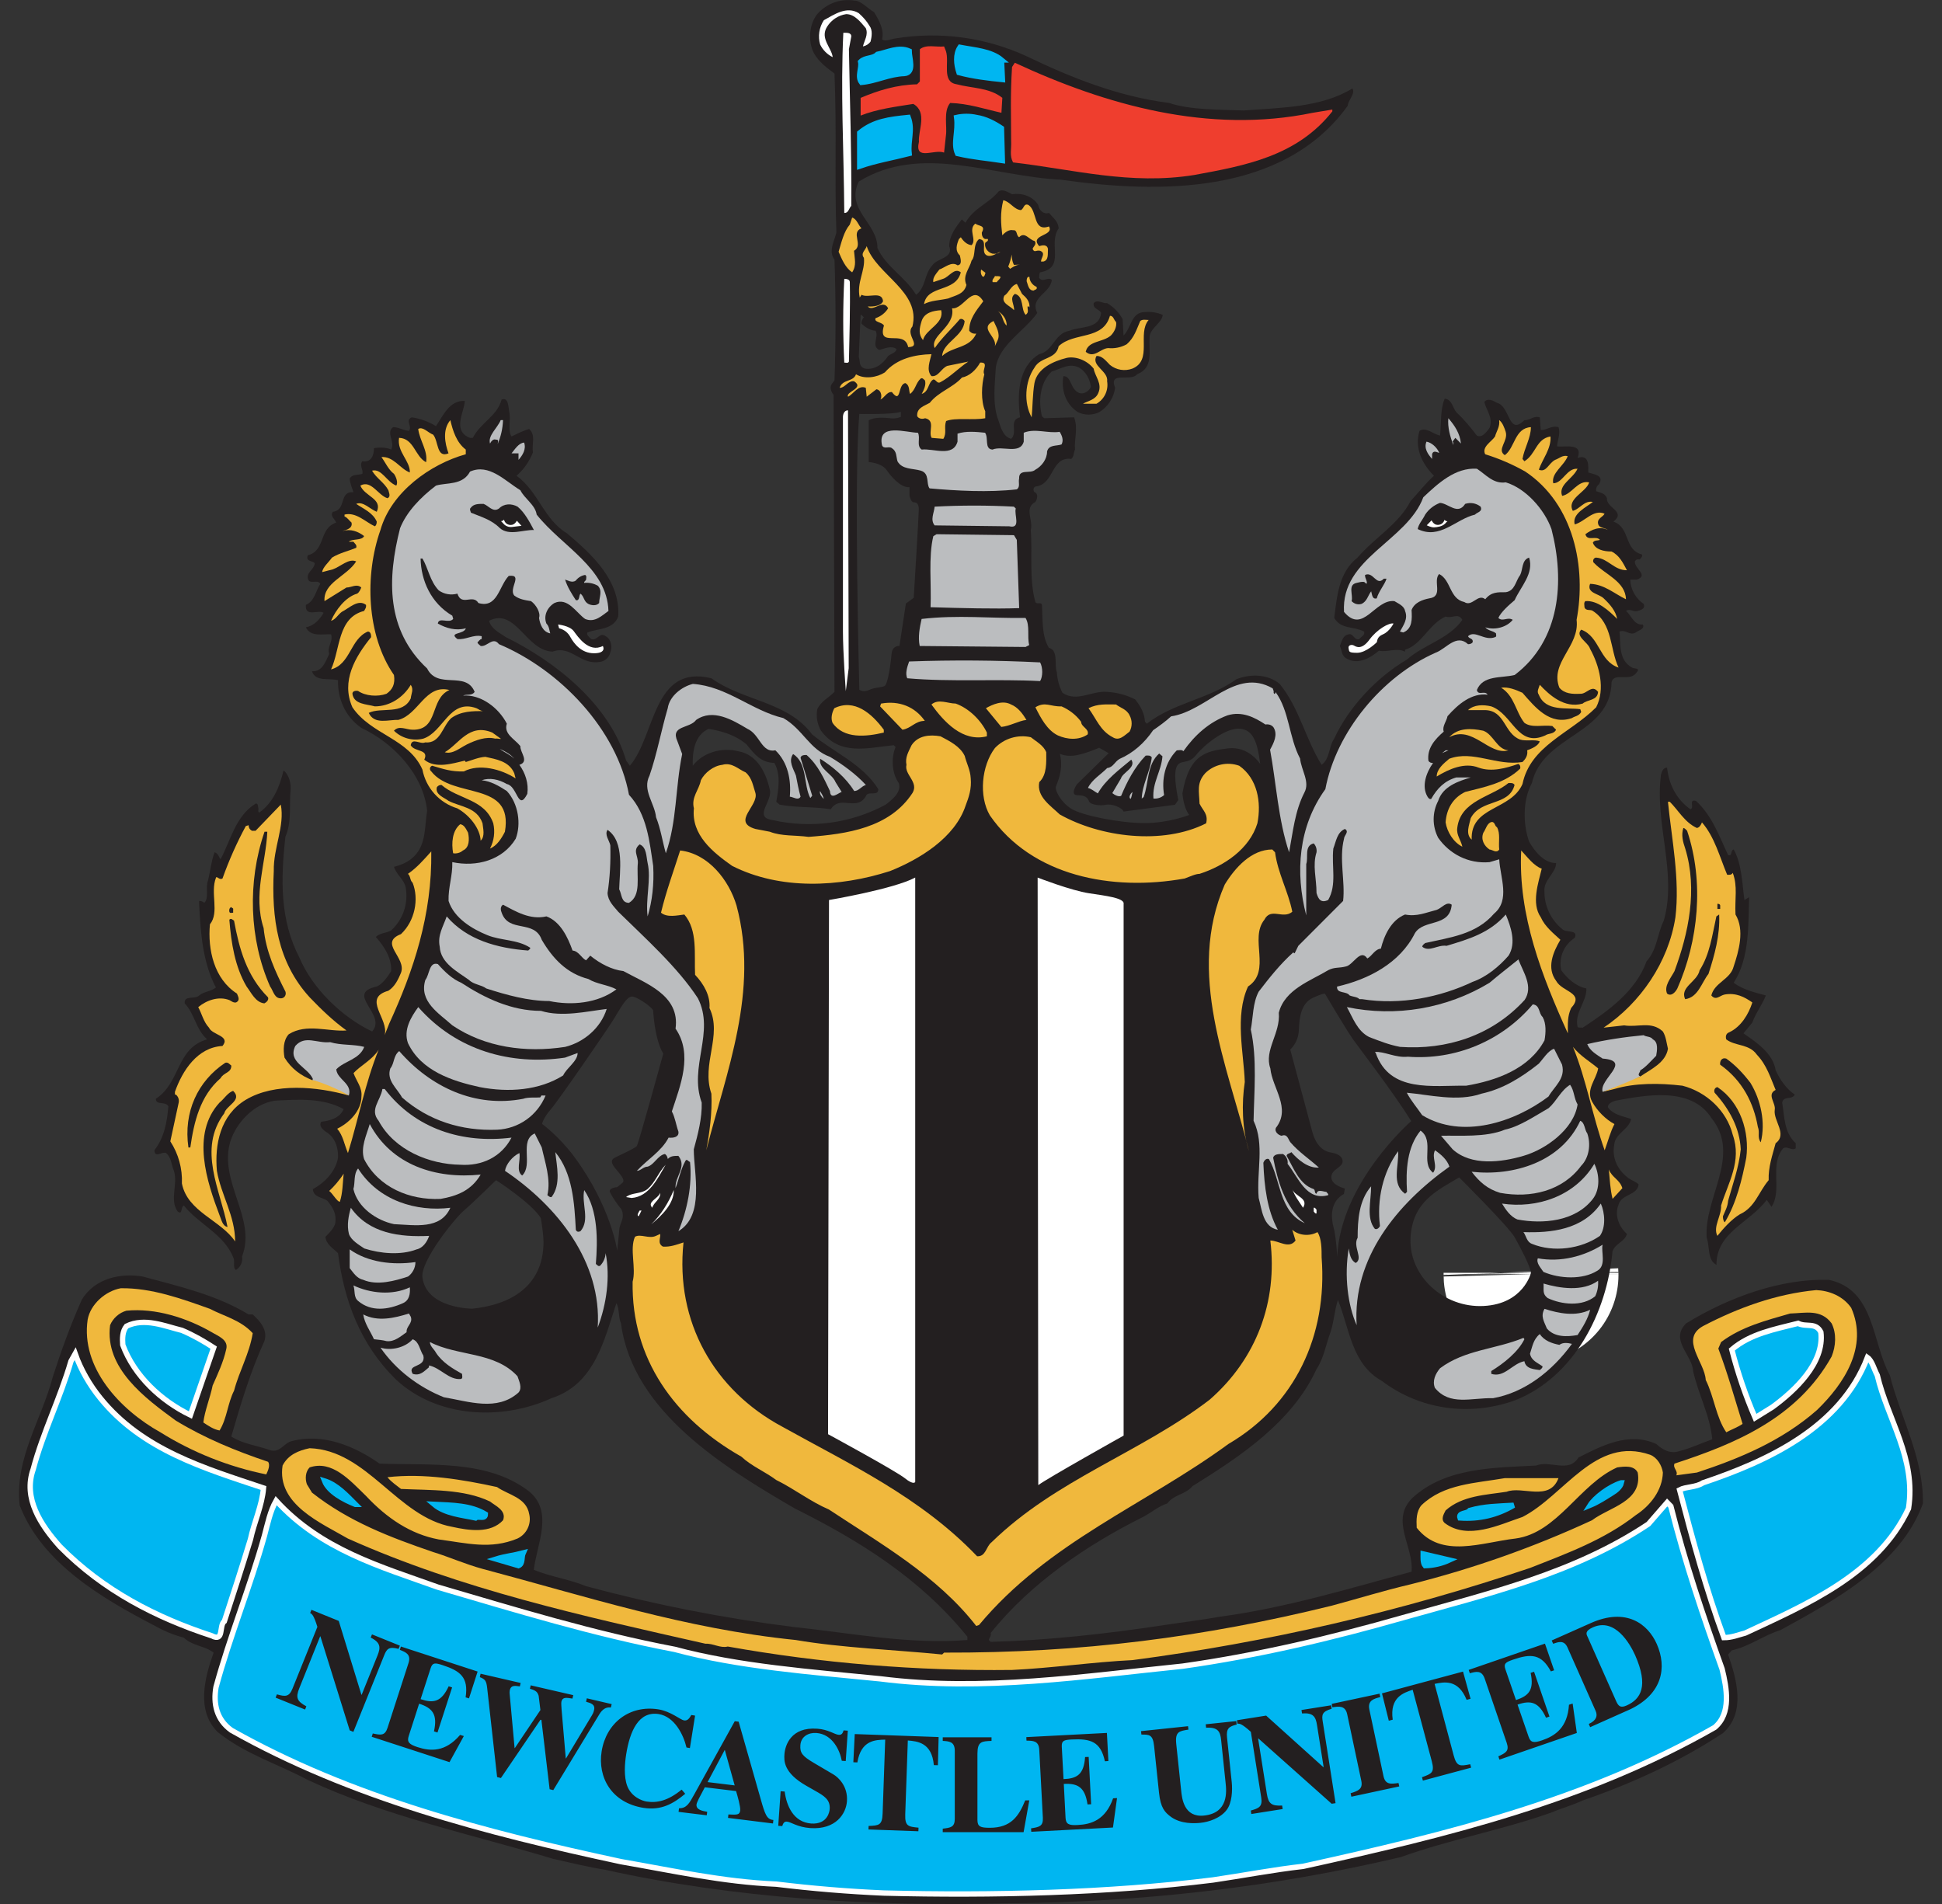 <svg width="51" height="50" viewBox="0 0 51 50" fill="none" xmlns="http://www.w3.org/2000/svg">
<rect x="0" y="0" width="51" height="50" fill="#333333" stroke="none"/>
<g clip-path="url(#clip0_1_376)">
<path d="M40.207 33.462C40.207 33.486 40.208 33.502 40.207 33.462V33.462Z" fill="white"/>
<path d="M40.207 33.425V33.46M40.207 33.462C40.207 33.486 40.208 33.502 40.207 33.462Z" stroke="white" stroke-width="4.592" stroke-miterlimit="3.864"/>
<path fill-rule="evenodd" clip-rule="evenodd" d="M49.63 36.115C49.154 35.243 49.24 33.867 48.028 33.609C46.766 33.572 45.408 34.063 44.281 34.752C43.841 35.193 44.441 35.574 44.464 36.005C44.6 36.618 44.906 37.159 44.967 37.797C44.686 37.895 44.404 38.031 44.11 38.105C43.865 38.191 43.657 38.068 43.498 37.921C42.775 37.589 42.053 37.971 41.453 38.276C41.196 38.694 40.706 38.338 40.339 38.486C39.287 38.546 37.977 38.522 37.095 39.334C36.495 39.923 37.132 40.611 37.07 41.274C35.419 41.717 33.789 42.219 32.051 42.454C31.574 42.539 31.072 42.6 30.582 42.674C29.052 42.908 27.485 43.079 26.017 43.116L25.967 43.068C25.98 43.005 26.041 42.958 26.017 42.884C27.069 41.568 28.563 40.561 30.019 39.836C30.229 39.726 30.423 39.555 30.656 39.481C30.839 39.235 31.121 39.259 31.318 39.026C32.566 38.252 33.937 37.343 34.573 35.956C34.769 35.661 34.817 35.316 34.941 34.984C35.039 34.689 35.039 34.432 35.136 34.137C35.442 34.887 35.492 35.819 36.288 36.263C37.278 37.011 38.565 37.207 39.776 36.778C41.343 36.163 42.201 34.468 42.347 32.86C42.421 32.65 42.665 32.614 42.727 32.405C42.507 32.209 42.395 31.901 42.507 31.631C42.592 31.349 42.997 31.399 43.033 31.103C42.958 31.029 42.861 31.005 42.775 30.944C42.481 30.734 42.322 30.404 42.395 30.046C42.421 29.765 42.788 29.654 42.835 29.384C42.615 29.31 42.359 29.274 42.225 29.076C42.225 28.977 42.347 28.929 42.421 28.906C43.167 28.769 44.404 28.512 44.943 29.358C45.739 30.342 44.746 31.447 44.82 32.503C44.906 32.737 44.833 33.093 45.077 33.215C45.077 32.355 45.935 32.124 46.399 31.509L46.522 31.693C46.815 31.251 46.46 30.587 46.828 30.157C46.938 30.083 47.048 30.23 47.158 30.157V30.022C46.852 29.741 46.865 29.334 46.803 28.953C46.839 28.769 47.059 28.893 47.134 28.745C46.914 28.598 46.742 28.352 46.632 28.106C46.558 27.652 46.118 27.369 45.786 27.136L46.019 26.853C46.105 26.607 46.278 26.386 46.375 26.141C46.105 26.068 45.775 25.994 45.53 25.808C45.959 25.146 45.91 24.237 45.935 23.561L45.812 23.635C45.75 23.18 45.739 22.678 45.53 22.308C45.432 22.334 45.506 22.492 45.383 22.455C45.15 21.964 44.967 21.425 44.538 21.031C44.33 20.981 44.514 21.215 44.392 21.251C44.012 20.981 43.828 20.589 43.78 20.159C43.67 20.159 43.644 20.269 43.62 20.343C43.45 21.633 44.05 22.923 43.694 24.176C43.522 24.52 43.522 24.938 43.241 25.245C42.958 26.031 42.237 26.546 41.564 26.988C41.514 26.977 41.453 27.001 41.429 26.964C41.343 26.596 41.674 26.3 41.661 25.957C41.392 25.907 41.148 25.687 41 25.478C40.965 25.317 40.98 25.15 41.044 24.998C41.107 24.846 41.216 24.718 41.355 24.63C41.453 24.397 41.123 24.507 41.025 24.397C40.877 24.277 40.759 24.125 40.678 23.952C40.597 23.78 40.557 23.591 40.559 23.401C40.535 23.107 40.866 22.923 40.866 22.665C40.548 22.665 40.303 22.358 40.156 22.1C39.996 21.645 39.984 21.018 40.229 20.565C40.523 19.286 42.298 19.299 42.322 17.911C42.395 17.641 42.813 17.923 42.984 17.654C43.094 17.531 42.898 17.567 42.861 17.531C42.493 17.334 42.566 16.892 42.531 16.585C42.701 16.522 42.799 16.706 42.958 16.609C43.033 16.548 43.204 16.522 43.143 16.399C42.91 16.425 42.85 16.167 42.702 16.044C42.799 15.97 42.898 16.081 43.009 16.044C43.081 16.02 43.215 15.996 43.167 15.86C43.062 15.789 42.975 15.694 42.913 15.583C42.852 15.472 42.817 15.348 42.813 15.221H42.983C43.314 15.111 42.911 14.927 42.935 14.743C42.958 14.693 43.009 14.68 43.057 14.693C43.105 14.656 43.143 14.595 43.117 14.559C42.641 14.435 42.824 13.858 42.371 13.698C42.714 13.428 42.175 13.341 42.201 13.083C42.151 12.948 42.017 12.936 41.918 12.899C41.906 12.825 41.931 12.765 41.992 12.715C42.139 12.481 41.858 12.457 41.711 12.408C41.711 12.26 41.748 11.916 41.429 12.027C41.589 11.609 41.074 11.757 40.891 11.72C40.902 11.548 40.988 11.388 40.928 11.217C40.732 11.167 40.622 11.303 40.462 11.29L40.438 10.96C40.266 10.91 40.18 11.044 40.033 11.033C39.605 11.462 39.666 10.663 39.311 10.578C39.226 10.528 39.079 10.442 38.981 10.553C39.03 10.775 39.226 10.983 39.116 11.241C39.042 11.34 38.92 11.511 38.784 11.438C38.624 11.228 38.454 11.02 38.245 10.823C38.149 10.713 38.136 10.492 37.94 10.468C37.818 10.762 37.854 11.118 37.818 11.438C37.634 11.401 37.451 11.204 37.278 11.315C37.144 11.758 37.339 12.174 37.658 12.494C37.425 12.704 37.254 12.936 37.045 13.157C36.739 13.758 36.105 14.115 35.651 14.643C35.149 15.037 35.112 15.676 35.039 16.228C35.222 16.535 35.539 16.438 35.822 16.585C35.859 16.682 35.736 16.719 35.699 16.782C35.565 16.83 35.539 16.622 35.419 16.658C35.259 16.682 35.235 16.855 35.186 16.966C35.246 17.075 35.222 17.223 35.369 17.297C35.651 17.457 35.969 17.297 36.214 17.087C36.422 17.137 36.679 17.003 36.899 17.113V17.063C37.339 16.929 37.524 16.388 37.964 16.191C38.136 16.253 38.294 16.081 38.404 16.278C38.05 16.782 37.388 16.928 36.948 17.321C36.152 17.788 35.418 18.574 35.038 19.397C34.892 19.607 34.928 19.925 34.708 20.085C34.28 19.397 34.12 18.587 33.606 17.96C33.3 17.702 32.835 17.69 32.468 17.838C31.732 18.366 30.828 18.451 30.117 19.005L30.069 18.955C30.056 18.735 29.959 18.55 29.81 18.366C29.582 18.251 29.332 18.184 29.077 18.169C28.673 18.132 28.281 18.451 27.901 18.193C27.816 18.025 27.766 17.841 27.754 17.653C27.682 17.481 27.804 17.075 27.547 17.013C27.351 16.695 27.387 16.277 27.363 15.883C27.338 15.799 27.228 15.883 27.191 15.81C27.021 15.208 27.118 14.483 27.069 13.918C27.143 13.661 26.885 13.341 27.191 13.182C27.241 13.108 27.277 12.962 27.167 12.924C27.131 12.888 27.131 12.801 27.191 12.777C27.694 12.727 27.595 11.979 28.134 12.052C28.207 11.99 28.194 11.88 28.231 11.806C28.207 11.524 28.319 11.254 28.207 10.959L27.424 10.983L27.364 10.933C27.264 10.529 27.314 10.037 27.62 9.756C27.877 9.68 28.086 9.522 28.343 9.656C28.526 9.766 28.623 9.964 28.649 10.161C28.587 10.284 28.464 10.357 28.343 10.321C28.097 10.221 28.147 9.877 27.925 9.877C27.865 10.247 27.987 10.615 28.306 10.823C28.394 10.866 28.49 10.888 28.587 10.888C28.685 10.888 28.781 10.866 28.869 10.823C28.981 10.754 29.077 10.661 29.148 10.55C29.22 10.44 29.267 10.315 29.285 10.185C29.102 9.73 29.702 10.037 29.86 9.829C30.302 9.656 30.166 9.226 30.19 8.858C30.19 8.626 30.533 8.466 30.533 8.268C30.387 8.206 30.227 8.181 30.069 8.195C29.702 8.195 29.713 8.613 29.506 8.81L29.482 8.38C29.387 8.206 29.247 8.062 29.077 7.961C28.954 7.974 28.82 7.851 28.722 7.961C28.697 8.121 28.869 8.109 28.917 8.219C28.869 8.649 28.379 8.563 28.086 8.686C27.694 8.747 27.656 9.226 27.29 9.301C26.727 9.644 26.714 10.369 26.788 10.959C26.481 11.033 26.738 11.351 26.555 11.524C26.322 11.462 26.273 11.18 26.201 10.984C26.065 10.589 26.126 10.087 26.151 9.656C26.236 9.055 26.898 8.699 27.241 8.219C27.031 7.801 27.595 7.704 27.621 7.347C27.511 7.261 27.387 7.433 27.29 7.297C27.29 7.249 27.29 7.187 27.314 7.152C28 7.028 27.51 6.402 27.804 5.996C27.78 5.799 27.67 5.738 27.547 5.591C27.413 5.639 27.29 5.529 27.265 5.381C27.118 5.148 26.837 5.063 26.579 5.1C26.469 5.05 26.347 4.953 26.225 5.026C25.968 5.345 25.575 5.456 25.355 5.849L25.258 5.762C25.11 5.959 24.928 6.18 24.928 6.463C25.049 6.782 24.621 6.771 24.486 6.966C24.266 7.2 24.316 7.556 24.058 7.741C23.764 7.261 23.274 7.016 23.042 6.511C23.054 5.861 22.197 5.505 22.552 4.768C24.192 3.76 26.065 4.633 27.853 4.718C30.436 5.088 33.703 5.124 35.393 2.778C35.406 2.619 35.602 2.459 35.516 2.323C34.696 2.827 33.63 2.827 32.664 2.901C32.002 2.877 31.244 2.888 30.705 2.704C29.359 2.533 28.134 2.041 26.958 1.476C25.884 0.981 24.686 0.818 23.519 1.009C23.397 1.022 23.249 1.107 23.164 1.033C23.226 0.788 23.09 0.542 22.956 0.321C22.786 0.223 22.613 0.014 22.43 0.014C22.252 -0.013 22.07 0.005 21.901 0.067C21.732 0.13 21.581 0.234 21.463 0.37C21.242 0.64 21.218 1.107 21.377 1.401C21.511 1.635 21.731 1.795 21.915 1.931C21.977 3.441 21.915 4.731 21.965 6.107C21.915 6.327 21.745 6.597 21.915 6.819C21.952 7.875 21.952 8.932 21.915 9.988L21.841 10.087C21.781 10.185 21.831 10.295 21.891 10.369L21.915 18.169C21.757 18.329 21.561 18.414 21.463 18.624C21.427 18.818 21.462 19.018 21.561 19.189C22.051 19.851 22.761 19.643 23.47 19.569L23.52 19.618C23.397 19.901 23.422 20.318 23.605 20.565C23.677 20.81 23.433 20.995 23.262 21.129C22.353 21.621 21.296 21.765 20.288 21.535C19.761 21.461 20.312 21.031 20.213 20.724C20.117 20.294 19.883 19.814 19.393 19.73C18.965 19.618 18.463 19.754 18.193 20.11C18.183 19.754 18.23 19.312 18.61 19.14C18.965 19.2 19.308 19.3 19.602 19.545C19.822 19.815 19.982 20.025 20.336 20.035C20.508 20.343 20.447 20.711 20.386 21.055L20.471 21.129C20.901 21.215 21.377 21.179 21.817 21.252C22.074 20.847 22.516 21.351 22.76 20.871C22.846 20.785 23.066 20.908 23.066 20.724C22.65 20.061 21.891 19.754 21.328 19.286C20.678 18.414 19.516 18.414 18.683 17.812C17.141 17.432 17.216 19.323 16.541 20.109L16.444 19.975C16.014 18.5 14.582 17.371 13.285 16.732C13.125 16.622 12.893 16.512 12.844 16.302C13.542 15.946 13.812 17.087 14.509 17.112C15.024 16.929 15.244 17.507 15.806 17.371C15.86 17.354 15.909 17.324 15.947 17.283C15.986 17.242 16.014 17.192 16.027 17.137C16.088 16.99 16.051 16.782 15.905 16.707C15.745 16.585 15.685 16.842 15.525 16.782C15.475 16.732 15.391 16.67 15.428 16.609C15.698 16.499 16.101 16.548 16.235 16.191C16.297 15.258 15.562 14.57 14.889 14.005C14.278 13.637 14.142 12.912 13.566 12.494C13.756 12.326 13.903 12.116 13.996 11.88C13.959 11.647 14.08 11.438 13.896 11.265C13.726 11.315 13.59 11.388 13.432 11.462C13.333 11.303 13.408 11.057 13.382 10.86C13.346 10.726 13.37 10.418 13.174 10.492C13.053 10.934 12.624 11.094 12.416 11.499H12.343C11.864 11.315 12.196 10.812 12.207 10.529C11.804 10.505 11.633 10.922 11.449 11.191C11.255 11.071 11.038 10.992 10.812 10.959C10.628 11.044 10.837 11.191 10.74 11.315C10.591 11.303 10.47 11.217 10.323 11.217C10.126 11.364 10.384 11.597 10.273 11.806C10.151 11.745 9.955 11.745 9.821 11.769C9.821 11.979 9.735 12.149 9.515 12.113C9.429 12.223 9.551 12.347 9.515 12.444C9.405 12.481 9.256 12.444 9.183 12.568C9.196 12.704 9.245 12.813 9.282 12.925C8.89 12.899 9.112 13.39 8.742 13.44C8.658 13.55 8.792 13.624 8.829 13.723C8.365 13.882 8.559 14.459 8.082 14.583C8.02 14.753 8.204 14.717 8.266 14.791C8.253 14.951 8.07 15.011 8.082 15.171C8.106 15.381 8.339 15.196 8.412 15.331C8.29 15.516 8.266 15.786 8.032 15.884C8.008 16.228 8.365 15.996 8.499 16.094C8.389 16.277 8.24 16.437 8.033 16.474C8.156 16.732 8.462 16.646 8.695 16.658C8.755 16.866 8.583 16.966 8.645 17.174C8.547 17.371 8.473 17.641 8.192 17.628C8.29 17.912 8.632 17.801 8.877 17.862C8.866 18.329 9.049 18.808 9.489 19.115C10.335 19.509 11.118 20.343 11.217 21.289C11.143 21.743 11.204 22.247 10.787 22.566C10.653 22.665 10.505 22.726 10.347 22.763C10.408 22.973 10.615 23.095 10.653 23.303C10.691 23.508 10.675 23.719 10.609 23.917C10.543 24.115 10.427 24.292 10.273 24.433C10.151 24.507 9.979 24.494 9.869 24.605C10.089 24.851 10.285 25.145 10.273 25.501C10.175 25.661 10.041 25.845 9.894 25.907C9.038 26.092 10.175 26.644 9.772 27.087C8.976 26.707 8.204 25.957 7.862 25.146C7.347 24.152 7.372 23.096 7.494 21.976C7.666 21.584 7.593 21.166 7.629 20.773C7.653 20.589 7.593 20.343 7.446 20.233C7.347 20.65 7.176 21.081 6.809 21.338C6.76 21.314 6.797 21.265 6.784 21.228C6.773 21.191 6.784 21.08 6.711 21.105C6.184 21.435 6.061 22.063 5.792 22.565C5.744 22.505 5.732 22.407 5.634 22.382C5.548 22.615 5.524 22.873 5.464 23.119C5.388 23.303 5.498 23.585 5.364 23.709C5.346 23.692 5.325 23.679 5.302 23.671C5.279 23.662 5.254 23.659 5.23 23.66V23.734C5.267 24.52 5.328 25.282 5.67 25.932C5.537 26.042 5.364 26.031 5.23 26.142C5.119 26.252 4.827 26.128 4.85 26.349C5.119 26.633 5.132 27.012 5.438 27.295C4.618 27.529 4.752 28.425 4.092 28.855C4.102 29.04 4.336 28.905 4.422 29.052C4.385 29.482 4.312 29.875 4.055 30.206C4.066 30.427 4.251 30.23 4.361 30.28C4.508 30.403 4.495 30.587 4.568 30.747C4.678 31.103 4.446 31.509 4.666 31.815C4.801 31.914 4.739 31.705 4.826 31.656C5.205 32.135 5.891 32.418 6.124 33.02C6.184 33.118 6.1 33.289 6.197 33.351C6.256 33.314 6.303 33.261 6.332 33.197C6.36 33.133 6.369 33.063 6.357 32.994C6.747 31.999 5.731 31.029 6.05 29.973C6.208 29.481 6.661 28.99 7.213 28.905C7.863 28.868 8.486 28.831 9.025 29.126C8.926 29.358 8.669 29.433 8.437 29.457C8.365 29.567 8.473 29.654 8.547 29.715C8.792 29.85 8.89 30.133 8.877 30.403C8.817 30.759 8.523 31.066 8.217 31.226C8.229 31.446 8.462 31.434 8.596 31.533C8.743 31.706 8.842 31.877 8.805 32.123C8.768 32.258 8.658 32.369 8.547 32.479C8.559 32.676 8.755 32.786 8.877 32.909C9.037 34.149 9.453 35.291 10.384 36.213C11.461 37.233 13.174 37.319 14.484 36.717C15.624 36.349 15.868 35.181 16.187 34.224C16.271 34.358 16.235 34.592 16.308 34.752C16.614 37.085 19.063 38.559 20.875 39.615C22.527 40.438 24.155 41.434 25.405 42.981V43.068C23.873 43.191 22.356 42.884 20.825 42.724C18.991 42.494 17.175 42.136 15.391 41.654C14.951 41.47 14.461 41.409 14.019 41.224C14.093 40.561 14.559 39.678 13.872 39.148C12.783 38.326 11.277 38.486 9.968 38.436C9.306 37.97 8.473 37.626 7.653 37.847C7.459 37.895 7.347 38.166 7.09 38.081C6.747 37.957 6.38 37.921 6.074 37.724C6.32 36.877 6.577 36.016 6.944 35.218C7.041 34.923 6.821 34.689 6.637 34.518H6.527C5.682 34.003 4.704 33.782 3.749 33.523C3.186 33.425 2.489 33.559 2.145 34.137C1.851 34.801 1.606 35.475 1.385 36.163C1.093 37.282 0.38 38.302 0.517 39.53C1.093 41.041 2.683 41.975 4.029 42.675C4.288 42.822 4.544 42.933 4.827 43.006C5.058 43.229 5.377 43.216 5.61 43.4C5.377 44.051 5.144 44.924 5.72 45.488C6.441 46.065 7.298 46.324 8.082 46.742C10.126 47.699 12.367 48.165 14.532 48.816C14.975 48.916 15.476 49.037 15.881 49.099C19.296 49.859 22.92 50.069 26.397 49.983C29.995 49.959 33.46 49.553 36.789 48.768C38.087 48.301 39.47 48.054 40.769 47.588C41.025 47.478 41.306 47.404 41.564 47.281C42.85 46.839 44.11 46.261 45.247 45.513C45.86 44.972 45.604 44.088 45.383 43.448L45.48 43.339C45.935 43.24 46.314 42.945 46.755 42.809C48.161 42.036 49.913 41.103 50.5 39.482C50.513 38.266 49.913 37.232 49.63 36.115ZM38.32 30.92C38.32 30.92 39.62 32.21 39.78 32.496C39.94 32.78 40.202 33.286 40.205 33.426C40.205 33.426 40.011 34.243 38.962 34.296C37.913 34.35 37.007 33.512 37.042 32.531C37.078 31.55 37.765 31.254 38.32 30.92ZM34.11 27.05C34.122 26.716 34.17 26.347 34.477 26.204C34.785 26.063 34.797 26.098 34.797 26.098C34.797 26.098 35.365 27.061 35.544 27.31C35.722 27.56 36.586 28.678 37.061 29.44C37.061 29.44 35.2 31.057 35.117 33.007C35.117 33.007 35.093 32.496 35.022 32.234C34.95 31.972 34.927 31.555 35.294 31.354L35.318 31.211C35.318 31.211 34.963 31.128 34.963 30.914C34.963 30.7 35.259 30.664 35.259 30.498C35.259 30.331 35.046 30.284 34.987 30.272C34.927 30.26 34.607 30.248 34.464 29.725L33.884 27.561C33.884 27.561 34.098 27.383 34.11 27.05ZM27.835 19.796C27.835 19.796 28.013 19.885 28.279 19.831C28.546 19.779 28.866 19.636 28.866 19.636L29.115 19.779L28.279 20.599C28.279 20.599 28.084 20.883 28.298 20.883C28.511 20.883 28.564 20.955 28.6 21.045C28.635 21.134 28.902 21.169 29.044 21.134C29.185 21.098 29.47 21.204 29.506 21.312L30.856 21.134L30.945 21.009C30.945 21.009 30.804 20.385 30.893 20.153C30.982 19.92 31.195 20.099 31.408 19.831C31.621 19.564 32.173 19.118 32.545 19.136C32.919 19.153 33.025 19.511 33.095 20.063C33.095 20.063 32.795 19.582 32.243 19.653C31.691 19.725 31.23 19.796 31.053 20.831C31.053 20.831 31.071 21.188 31.23 21.401C31.23 21.401 30.697 21.615 30.057 21.615C29.417 21.615 28.422 21.418 28.137 21.24C27.853 21.063 27.71 20.759 27.727 20.67C27.746 20.58 27.942 20.242 27.835 19.796ZM14.272 32.708C14.254 32.941 14.237 34.171 12.405 34.367C12.405 34.367 11.204 34.369 11.094 33.548C11.036 33.119 11.944 31.995 12.174 31.798C12.404 31.603 13.027 30.992 13.027 30.992C13.027 30.992 13.957 31.588 14.203 31.988C14.203 31.988 14.289 32.476 14.272 32.708ZM16.724 30.095C16.681 30.158 16.156 30.389 16.12 30.415C16.085 30.445 16.013 30.497 16.147 30.667C16.28 30.835 16.441 30.987 16.342 31.067C16.245 31.148 16.209 31.175 16.209 31.175C16.209 31.175 15.961 31.192 16.023 31.317C16.085 31.442 16.218 31.637 16.29 31.719C16.36 31.798 16.369 31.924 16.342 32.022C16.315 32.119 16.272 32.173 16.263 32.298C16.253 32.422 16.209 32.842 16.209 32.842C16.209 32.842 16.049 31.692 15.089 30.389C14.684 29.839 14.236 29.515 14.236 29.515C14.236 29.515 14.263 29.364 14.458 29.14C14.654 28.918 15.951 27.036 16.12 26.76C16.29 26.484 16.45 26.17 16.6 26.17C16.707 26.17 17.063 26.395 17.152 26.528C17.152 26.528 17.187 27.295 17.419 27.669C17.419 27.669 16.769 30.035 16.724 30.095ZM22.601 8.269C22.637 8.269 22.65 8.306 22.687 8.329C22.65 8.379 22.613 8.44 22.625 8.502C22.736 8.6 22.846 8.674 22.993 8.686C23.09 8.846 22.87 9.079 23.09 9.191C23.226 9.154 23.41 9.067 23.543 9.165C23.532 9.265 23.397 9.288 23.323 9.349C23.176 9.571 22.968 9.719 22.713 9.68C22.54 9.62 22.601 9.496 22.553 9.375L22.601 8.269ZM23.996 15.699L23.79 15.849L23.621 16.963C23.621 16.963 23.433 16.943 23.415 17.169C23.395 17.396 23.32 17.981 23.225 18.018C23.133 18.056 22.982 18.056 22.888 18.094C22.794 18.131 22.682 18.188 22.568 18.113C22.568 18.113 22.418 12.513 22.568 10.871C22.568 10.871 23.452 10.89 23.658 10.815V10.946C23.658 10.946 23.546 11.003 23.395 10.985C23.245 10.966 22.945 10.946 22.814 11.041V12.134C22.814 12.134 23.152 12.154 23.282 12.342C23.415 12.531 23.658 12.812 23.885 12.794V13.021C23.885 13.021 23.922 13.191 23.996 13.191C24.073 13.191 24.129 13.227 24.129 13.379C24.129 13.531 23.996 15.699 23.996 15.699Z" fill="#231F20"/>
<path d="M26.3 1.574L26.325 2.089C25.971 2.053 25.555 2.005 25.185 1.905C25.113 1.685 25.089 1.427 25.211 1.243C25.591 1.316 26.02 1.34 26.301 1.574H26.3ZM23.875 1.34C23.875 1.524 24.023 1.905 23.754 1.93C23.349 1.942 23.018 2.126 22.626 2.163C22.505 2.005 22.639 1.795 22.602 1.623C22.725 1.5 22.922 1.55 23.044 1.427C23.301 1.377 23.594 1.219 23.875 1.34ZM26.299 3.368L26.323 4.215C25.93 4.154 25.565 4.128 25.147 4.031C25.026 3.761 25.173 3.453 25.123 3.085C25.283 3.048 25.479 3.048 25.638 3.085C25.882 3.122 26.092 3.232 26.299 3.368ZM23.851 3.085C23.974 3.416 23.838 3.675 23.875 4.031C23.447 4.141 23.005 4.215 22.578 4.362V3.49C22.945 3.184 23.361 3.134 23.851 3.085Z" fill="#00B6F1" stroke="#00B6F1" stroke-width="0.141" stroke-miterlimit="3.864"/>
<path d="M24.841 1.34C24.94 1.635 24.72 2.152 25.123 2.213C25.54 2.323 25.981 2.299 26.323 2.569L26.299 2.962C25.859 2.864 25.429 2.717 24.953 2.704C24.769 2.924 24.879 3.318 24.841 3.564L24.793 4.007C24.536 3.907 24.01 4.24 24.133 3.723C24.107 3.429 24.366 2.95 23.985 2.729C23.52 2.803 23.031 2.864 22.602 3.035V2.57C23.067 2.374 23.544 2.226 24.083 2.214L24.157 2.14V1.293C24.327 1.157 24.584 1.243 24.793 1.22L24.841 1.34ZM34.475 2.962L34.989 2.877V2.925C34.059 4.105 32.699 4.349 31.365 4.595C29.688 4.866 28.183 4.448 26.604 4.265C26.506 4.08 26.567 3.92 26.554 3.699C26.554 3.061 26.53 2.519 26.578 1.759L26.651 1.648C29.028 2.754 31.744 3.528 34.475 2.962Z" fill="#EF3E2E"/>
<path d="M14.094 13.514C14.755 14.349 15.942 14.914 15.979 16.044C15.819 16.154 15.625 16.363 15.366 16.254C15.134 16.094 14.913 15.676 14.559 15.836C14.376 15.946 14.266 16.167 14.35 16.376C14.424 16.45 14.424 16.548 14.45 16.633C14.253 16.596 14.18 16.388 14.156 16.228C14.203 16.093 14.081 15.884 13.946 15.786C13.787 15.761 13.629 15.736 13.506 15.639C13.347 15.455 13.751 15.074 13.36 15.124C13.103 15.392 13.065 15.983 12.564 15.836C12.417 15.589 12.124 15.933 12.012 15.589C11.929 15.613 11.842 15.617 11.757 15.602C11.672 15.588 11.592 15.554 11.522 15.504C11.289 15.258 11.252 14.938 11.095 14.668H11.045C11.058 15.245 11.315 15.836 11.878 16.168L11.902 16.253C11.792 16.388 11.522 16.191 11.498 16.375C11.718 16.498 11.975 16.572 12.234 16.498C12.184 16.67 11.768 16.596 12.012 16.782C12.233 16.806 12.428 16.658 12.65 16.707V16.782C12.6 16.782 12.575 16.842 12.54 16.867C12.54 16.903 12.588 16.929 12.624 16.964C12.797 16.99 12.944 16.707 13.103 16.916C14.706 17.591 16.2 19.152 16.518 20.871C16.995 21.388 17.056 22.1 17.154 22.739C17.18 23.217 17.129 23.66 17.008 24.065C16.947 23.635 17.105 23.083 17.008 22.665C16.971 22.492 16.982 22.247 16.798 22.174C16.604 22.334 16.762 22.468 16.751 22.665C16.713 23.033 16.848 23.512 16.518 23.709C16.309 23.709 16.334 23.488 16.261 23.353C16.272 22.886 16.408 22.1 15.955 21.793C15.869 21.916 16.003 22.076 16.028 22.198C16.04 22.641 16.016 23.058 15.955 23.451C15.966 23.661 16.113 23.795 16.235 23.942C16.922 24.618 17.791 25.391 18.328 26.215C18.783 27.111 18.084 28.009 18.428 28.955C18.44 29.36 18.328 29.789 18.22 30.182C18.22 30.821 18.513 31.914 17.816 32.332C18.048 31.778 18.183 31.116 18.121 30.514C18.073 30.501 18.035 30.416 17.998 30.49C17.877 30.71 17.828 30.968 17.741 31.202C17.717 30.895 18.048 30.65 17.816 30.354C17.705 30.354 17.607 30.354 17.534 30.44C17.547 30.453 17.521 30.33 17.459 30.305C17.276 30.342 17.179 30.587 17.008 30.637C16.898 30.637 16.824 30.747 16.725 30.747C16.995 30.453 17.375 30.232 17.558 29.875C17.681 29.888 17.84 29.864 17.816 29.715C17.754 29.544 17.73 29.347 17.644 29.187C17.864 28.512 18.207 27.689 17.741 27.013C17.864 26.128 16.947 25.821 16.371 25.501C16.065 25.466 15.759 25.306 15.501 25.096L15.391 25.219C15.269 25.159 15.196 24.974 15.036 24.962C14.913 24.618 14.719 24.2 14.35 24.065C13.923 24.163 13.554 23.942 13.211 23.758C13.127 23.808 13.151 23.917 13.175 23.968C13.36 24.508 14.033 24.139 14.227 24.68C14.523 25.183 14.889 25.564 15.453 25.71C15.673 25.845 15.955 25.858 16.188 25.981C15.698 26.349 15.012 26.411 14.424 26.288C13.874 26.288 13.297 26.128 12.771 25.958C12.637 25.858 12.441 25.858 12.318 25.735C12.012 25.514 11.572 25.293 11.548 24.863C11.487 24.557 11.634 24.347 11.731 24.065C12.258 24.68 13.053 24.901 13.873 24.962C13.886 24.938 13.935 24.925 13.923 24.888C13.591 24.668 13.151 24.704 12.797 24.557C12.404 24.397 11.927 24.115 11.78 23.66C11.768 23.304 11.89 22.996 11.878 22.64C12.514 22.775 13.2 22.591 13.543 22.026C13.69 21.646 13.617 21.105 13.31 20.773C13.103 20.639 12.894 20.515 12.65 20.49C12.857 20.416 13.103 20.466 13.31 20.59C13.591 20.639 13.604 21.326 13.848 20.847C13.886 20.577 13.8 20.306 13.64 20.085C13.91 19.999 13.653 19.754 13.666 19.594C13.506 19.397 13.224 19.275 13.31 19.004C13.09 18.574 12.613 18.23 12.16 18.267C12.258 18.219 12.392 18.28 12.465 18.169C12.233 17.604 11.498 18.119 11.217 17.555C10.139 16.548 10.165 15.209 10.507 13.87C10.678 13.44 11.045 13.059 11.45 12.752C11.731 12.667 12.148 12.752 12.344 12.384C12.844 12.163 13.262 12.629 13.666 12.874C13.774 13.096 14.056 13.256 14.094 13.514Z" fill="#BBBDBF"/>
<path d="M20.571 18.857C21.086 19.152 21.257 19.68 21.796 19.875C22.126 20.072 22.482 20.331 22.739 20.613C22.616 20.65 22.555 20.773 22.432 20.773C22.212 20.416 21.869 20.135 21.539 19.925C21.489 20.185 21.857 20.319 21.943 20.54L22.103 20.797C22.016 20.823 21.809 21.02 21.796 20.773C21.636 20.442 21.49 20.098 21.183 19.827C21.123 19.827 21.037 19.827 21.024 19.901L21.33 20.896L21.28 20.957C21.097 20.613 21.207 20.037 20.828 19.802C20.694 19.987 20.84 20.195 20.903 20.368C20.938 20.552 20.975 20.749 21.024 20.921C20.964 21.031 20.84 20.931 20.742 20.921C20.78 20.479 20.694 20.024 20.363 19.704C19.997 19.779 19.959 19.286 19.628 19.139C19.238 18.906 18.722 18.599 18.282 18.906C18.112 19.139 17.596 19.042 17.792 19.471L17.915 19.801C17.732 20.687 17.78 21.571 17.486 22.407C17.4 22.111 17.352 21.769 17.229 21.461C17.193 21.091 16.862 20.749 17.057 20.368C17.253 19.802 17.363 19.188 17.536 18.598C17.583 18.28 17.902 18.033 18.196 17.96C19.089 18.022 19.738 18.66 20.571 18.857ZM33.449 18.15C33.45 18.175 33.438 18.212 33.474 18.223C33.487 18.212 33.5 18.199 33.498 18.173C33.862 18.672 33.85 19.371 34.142 19.919C34.172 20.227 34.408 20.529 34.255 20.814C34.006 21.297 33.954 21.852 33.854 22.382C33.569 21.539 33.515 20.556 33.354 19.687C33.449 19.514 33.567 19.291 33.442 19.097C33.391 19.036 33.318 19.013 33.232 19.026C32.946 18.835 32.613 18.669 32.235 18.786C31.75 18.966 31.375 19.305 31.077 19.728C31.04 19.678 30.954 19.705 30.904 19.705C30.593 20.019 30.502 20.463 30.571 20.879C30.533 20.913 30.489 20.939 30.441 20.954C30.392 20.97 30.341 20.976 30.291 20.97C30.258 20.552 30.498 20.254 30.528 19.86L30.442 19.788C30.116 20.076 30.173 20.554 30.032 20.938C30.008 20.938 29.996 20.963 29.984 20.976C29.99 20.619 30.204 20.272 30.247 19.89C30.21 19.829 30.148 19.841 30.087 19.843C29.798 20.143 29.597 20.527 29.444 20.898C29.384 20.936 29.272 20.878 29.211 20.828C29.281 20.705 29.365 20.569 29.437 20.445C29.482 20.283 29.847 20.155 29.709 19.949C29.396 20.211 29.033 20.476 28.831 20.835C28.744 20.789 28.669 20.715 28.571 20.692C28.678 20.47 28.908 20.342 29.077 20.169C29.235 20.153 29.27 20.004 29.403 19.929C29.756 19.776 30.056 19.512 30.283 19.176C30.429 19.076 30.623 18.936 30.755 18.812C31.695 18.672 32.445 17.516 33.423 18.077L33.449 18.15Z" fill="#BBBDBF"/>
<path d="M25.335 19.851C25.385 20.048 25.482 20.221 25.493 20.441C25.518 20.712 25.445 20.931 25.359 21.154C25.079 22.001 24.147 22.566 23.376 22.874C22.041 23.304 20.487 23.377 19.226 22.738C18.724 22.383 18.149 21.928 18.223 21.228C18.149 20.932 18.357 20.749 18.406 20.49C18.503 20.295 18.736 20.11 18.969 20.085C19.226 20.011 19.397 20.208 19.58 20.282C19.752 20.429 19.776 20.639 19.838 20.822C19.936 21.154 19.202 21.583 19.838 21.769L20.217 21.842C20.524 21.964 20.891 21.929 21.234 21.977C22.237 21.903 23.364 21.743 23.964 20.823C24.135 20.539 23.744 20.343 23.805 20.085C23.767 19.888 23.853 19.754 23.939 19.57C24.11 19.312 24.416 19.286 24.699 19.336C24.931 19.459 25.212 19.594 25.335 19.851ZM27.476 19.754C27.476 20.011 27.5 20.343 27.293 20.539C27.218 20.92 27.586 21.154 27.831 21.388C28.896 21.988 30.536 22.198 31.675 21.621C31.735 21.375 31.59 21.289 31.502 21.105C31.492 20.785 31.418 20.564 31.651 20.305C31.766 20.191 31.911 20.113 32.069 20.078C32.227 20.043 32.392 20.054 32.544 20.109C33.021 20.442 33.131 21.068 33.021 21.621C32.813 22.295 32.153 22.738 31.502 22.948C31.394 22.948 31.247 23.022 31.112 23.07C29.202 23.414 27.097 23.007 25.995 21.412C25.701 20.908 25.775 20.109 26.129 19.643C26.248 19.519 26.398 19.427 26.563 19.378C26.728 19.328 26.903 19.322 27.071 19.36C27.207 19.47 27.403 19.57 27.476 19.754ZM25.917 19.238V19.336C25.281 19.496 24.791 18.955 24.461 18.501C24.644 18.341 24.89 18.476 25.097 18.476C25.44 18.598 25.757 18.906 25.917 19.238ZM26.956 18.905C26.749 18.931 26.529 19.065 26.296 19.09L25.891 18.598C26.063 18.501 26.332 18.378 26.553 18.501C26.736 18.574 26.859 18.747 26.956 18.905ZM24.287 18.931C24.031 18.931 23.933 19.126 23.7 19.163L23.113 18.55L23.137 18.477C23.614 18.39 24.031 18.561 24.287 18.931ZM29.664 18.784C29.7 18.85 29.719 18.924 29.719 18.999C29.719 19.074 29.7 19.147 29.664 19.213C29.529 19.312 29.394 19.471 29.222 19.36C28.892 19.189 28.795 18.881 28.586 18.598C28.831 18.476 29.052 18.5 29.309 18.5C29.419 18.587 29.589 18.624 29.664 18.784ZM28.392 18.955C28.392 19.09 28.611 19.139 28.563 19.287C28.33 19.447 28.024 19.422 27.78 19.312C27.498 19.176 27.327 18.845 27.191 18.574C27.45 18.414 27.584 18.561 27.877 18.55C28.073 18.635 28.257 18.771 28.392 18.955ZM23.21 19.163V19.238C22.745 19.348 22.156 19.41 21.863 18.981C21.813 18.857 21.85 18.711 21.911 18.598C22.439 18.341 22.892 18.734 23.21 19.163Z" fill="#F0B83D"/>
<path d="M24.106 11.364C24.18 11.498 24.058 11.708 24.206 11.806C24.51 11.769 25.026 12.016 25.146 11.598V11.388C25.368 11.314 25.637 11.34 25.869 11.364C25.968 11.498 25.845 11.794 26.065 11.806C26.322 11.696 26.788 11.942 26.885 11.598V11.364C27.18 11.241 27.521 11.388 27.828 11.34C27.89 11.438 27.938 11.56 27.878 11.671C27.743 11.719 27.547 11.671 27.498 11.855C27.498 12.063 27.351 12.248 27.191 12.334C27.057 12.457 26.751 12.297 26.764 12.568C26.738 12.667 26.8 12.788 26.702 12.851C25.955 12.936 25.122 12.888 24.412 12.825C24.315 12.704 24.425 12.433 24.18 12.359C23.972 12.297 23.69 12.334 23.569 12.113C23.532 11.99 23.556 11.855 23.422 11.769C23.347 11.709 23.213 11.806 23.164 11.695C23.03 11.094 23.813 11.364 24.106 11.364ZM26.676 13.354C26.626 13.514 26.823 13.894 26.505 13.821L24.545 13.797C24.423 13.648 24.533 13.464 24.545 13.305C25.238 13.268 25.933 13.268 26.626 13.305L26.676 13.354ZM26.703 14.178L26.765 15.97C26.127 15.994 25.259 15.97 24.438 15.946C24.463 15.356 24.378 14.619 24.511 14.079L24.597 14.029L26.629 14.054L26.703 14.178ZM26.932 16.228C27.055 16.425 26.969 16.719 27.029 16.94L26.932 16.99L24.153 16.964C24.103 16.732 24.153 16.474 24.203 16.254C25.169 16.143 26.002 16.241 26.932 16.228ZM27.315 17.395C27.389 17.531 27.389 17.765 27.315 17.886C26.202 17.826 24.965 17.912 23.827 17.812C23.765 17.689 23.827 17.506 23.875 17.371C25.021 17.33 26.169 17.338 27.315 17.395Z" fill="#BBBDBF"/>
<path d="M23.96 8.576C23.765 8.796 24.23 9.104 23.85 9.116C23.753 8.626 23.03 9.165 23.214 8.55C23.164 8.453 22.944 8.466 22.994 8.355C23.131 8.31 23.248 8.218 23.324 8.096C23.19 7.838 22.932 8.206 22.787 8.048C22.823 8.048 23.117 8.072 23.19 7.912C23.165 7.63 22.798 7.838 22.626 7.741L22.578 7.814C22.492 7.421 22.725 7.114 22.688 6.771C22.589 6.647 22.738 6.561 22.761 6.463C23.005 7.213 24.194 7.654 23.961 8.576H23.96ZM29.309 8.453C29.334 8.563 29.272 8.711 29.174 8.81C28.966 8.994 28.574 8.944 28.513 9.239C28.734 9.423 28.893 9.154 29.101 9.141C29.27 9.158 29.44 9.124 29.589 9.041C29.786 8.871 29.848 8.65 29.945 8.429C30.005 8.379 30.092 8.403 30.165 8.403C29.859 8.76 30.275 9.46 29.738 9.68C29.64 9.716 29.534 9.727 29.431 9.71C29.327 9.693 29.23 9.649 29.149 9.583C29.039 9.473 28.942 9.338 28.795 9.349C28.648 9.609 29.112 9.743 29.075 10.013C29.094 10.128 29.078 10.247 29.028 10.352C28.978 10.458 28.896 10.545 28.795 10.603H28.439C28.562 10.529 28.769 10.505 28.843 10.32C28.953 10.074 28.758 9.89 28.721 9.68C28.537 9.448 28.231 9.35 28.011 9.399C27.669 9.485 27.24 9.669 27.166 10.061C27.117 10.345 27.117 10.726 27.093 10.959C26.884 10.589 26.91 10.025 27.166 9.656C27.326 9.362 27.73 9.448 27.803 9.091C28.206 8.711 28.966 8.944 29.149 8.293C29.247 8.293 29.247 8.403 29.309 8.453ZM24.462 9.301C24.426 9.472 24.316 9.719 24.462 9.877C24.646 9.903 24.719 9.669 24.879 9.608L25.429 9.496C25.184 9.656 24.952 9.903 24.695 10.037C24.609 10.087 24.584 9.964 24.511 9.964C24.365 10.05 24.401 10.284 24.206 10.344C24.266 10.234 24.327 10.1 24.29 9.988C24.254 9.964 24.23 9.914 24.18 9.94C24.046 10.061 24.046 10.234 23.9 10.345C23.863 10.271 23.9 10.124 23.777 10.061C23.569 10.087 23.677 10.628 23.422 10.295C23.287 10.284 23.226 10.455 23.116 10.492C23.164 10.455 23.164 10.247 23.017 10.222L22.761 10.418L22.737 10.185C22.541 10.1 22.417 10.345 22.271 10.418C22.198 10.284 22.713 10.198 22.431 10.013C22.271 9.988 22.198 10.185 22.051 10.185C22.124 9.951 22.406 10.037 22.48 9.829C22.698 9.964 23.03 9.914 23.238 9.779C23.557 9.411 24.034 9.312 24.462 9.301ZM25.85 9.83C25.777 10.1 25.753 10.529 25.874 10.8V10.983C25.544 11.044 25.091 10.959 24.846 11.057C24.785 11.229 24.871 11.364 24.774 11.524L24.467 11.499C24.37 11.34 24.577 11.044 24.295 10.983C24.235 11.007 24.137 11.007 24.088 10.933C24.064 10.713 24.271 10.663 24.418 10.578C24.651 10.284 25.018 10.185 25.263 9.914C25.458 9.877 25.63 9.719 25.74 9.522C25.986 9.509 25.777 9.72 25.85 9.83ZM26.812 5.518C26.898 5.468 26.885 5.333 27.008 5.382C27.254 5.542 27.118 6.095 27.548 5.947C27.694 6.204 27.021 6.157 27.291 6.463C27.375 6.438 27.498 6.413 27.521 6.537C27.511 6.66 27.547 6.832 27.401 6.868H27.338C27.338 6.771 27.474 6.648 27.314 6.585C27.204 6.561 27.168 6.648 27.118 6.537C27.131 6.475 27.241 6.414 27.168 6.327C27.032 6.303 26.911 6.07 26.764 6.23C26.678 6.18 26.727 6.033 26.604 6.046C26.507 6.02 26.397 6.096 26.322 6.18C26.286 5.862 26.262 5.603 26.348 5.258C26.531 5.297 26.628 5.505 26.812 5.518ZM22.623 5.996C22.33 6.106 22.685 6.438 22.428 6.586C22.441 6.795 22.502 6.966 22.379 7.152C22.196 7.028 22.109 6.808 22.023 6.611C22.098 6.364 22.159 6.083 22.317 5.898L22.379 5.713C22.502 5.751 22.539 5.91 22.623 5.996ZM25.784 6.107C25.784 6.143 25.784 6.241 25.869 6.277H25.942C25.968 6.353 25.869 6.34 25.869 6.401C25.857 6.524 25.955 6.635 26.065 6.661C26.151 6.671 26.212 6.661 26.272 6.611C26.175 6.648 26.041 6.758 25.918 6.708C25.735 6.623 25.968 6.303 25.711 6.278C25.539 6.427 25.637 6.708 25.515 6.844C25.465 7.052 25.269 7.237 25.38 7.483C25.318 7.728 25.098 7.753 24.902 7.838C24.682 7.888 24.449 7.888 24.266 7.986C24.352 7.47 25.098 7.691 25.232 7.152C25.062 7.016 24.927 7.273 24.768 7.322L24.51 7.409C24.486 7.286 24.596 7.176 24.67 7.077C24.816 7.028 24.988 6.856 25.146 6.967C25.282 6.955 25.22 6.782 25.208 6.708C25.074 6.585 25.122 6.427 25.183 6.278L25.233 6.23C25.294 6.327 25.392 6.427 25.515 6.438C25.661 6.291 25.415 6.033 25.612 5.873C25.711 5.947 25.892 5.91 25.784 6.107ZM25.822 7.912C25.625 8.171 25.453 8.379 25.453 8.686C25.503 8.747 25.565 8.773 25.638 8.76C25.466 9.154 25.013 9.091 24.743 9.35C24.756 8.994 25.307 8.834 25.332 8.429C25.295 8.379 25.259 8.366 25.209 8.379C25.002 8.626 24.732 8.871 24.547 9.141C24.402 8.821 25.099 8.576 25.002 8.096C25.307 8.133 25.539 7.446 25.822 7.912ZM24.717 8.146C24.803 8.502 24.314 8.637 24.239 8.932C24.117 8.772 24.141 8.637 24.204 8.429C24.277 8.207 24.508 8.159 24.717 8.146ZM26.276 7.273C26.264 7.336 26.203 7.36 26.178 7.409H26.068C26.043 7.336 26.117 7.297 26.128 7.249C26.178 7.261 26.238 7.237 26.276 7.273ZM27.219 7.531C27.257 7.605 27.17 7.605 27.146 7.631C27.01 7.631 26.999 7.483 26.961 7.384C26.961 7.336 26.974 7.249 27.035 7.274C27.035 7.384 27.121 7.494 27.219 7.531ZM26.84 7.717C26.95 7.814 27.048 7.912 27.035 8.072C27.024 8.059 27.011 8.035 26.987 8.048C26.974 8.122 27.035 8.195 26.937 8.268C26.803 8.133 26.901 7.788 26.655 7.717C26.497 7.826 26.644 7.998 26.631 8.146C26.521 8.022 26.276 7.962 26.375 7.765C26.497 7.691 26.547 7.495 26.705 7.457L26.84 7.717ZM26.435 8.55C26.314 8.44 26.35 8.269 26.203 8.171C26.325 8.232 26.448 8.391 26.435 8.55ZM26.202 8.931L26.127 9.091C26.19 8.834 25.698 8.626 26.092 8.429C26.164 8.587 26.274 8.76 26.202 8.931Z" fill="#F0B83D"/>
<path d="M25.879 7.163L25.766 7.078C25.766 7.078 25.736 7.177 25.793 7.249C25.851 7.32 25.879 7.163 25.879 7.163Z" fill="#F0B83D"/>
<path fill-rule="evenodd" clip-rule="evenodd" d="M26.527 7.06C26.527 7.06 26.674 6.95 26.79 6.948C26.749 6.952 26.628 6.956 26.628 6.956C26.628 6.956 26.57 6.863 26.57 6.684C26.534 6.878 26.477 6.999 26.477 6.999L26.527 7.06Z" fill="#F0B83D"/>
<path d="M39.544 12.667C40.07 12.825 40.56 13.379 40.744 13.894C41.099 15.271 40.976 16.818 39.777 17.726C39.422 17.812 38.945 17.726 38.785 18.12C38.821 18.28 38.993 18.12 39.067 18.243C38.65 18.193 38.295 18.488 38.014 18.808C37.989 18.942 37.867 19.078 37.915 19.213C37.671 19.423 37.475 19.656 37.512 19.975C37.537 20.025 37.585 20.037 37.634 20.037C37.451 20.295 37.328 20.65 37.488 20.92C37.512 20.957 37.537 20.994 37.585 20.981C37.745 20.699 37.941 20.503 38.245 20.416H38.625C38.295 20.516 37.891 20.65 37.769 21.031C37.691 21.181 37.65 21.347 37.65 21.516C37.65 21.685 37.691 21.851 37.769 22.001C38.062 22.419 38.553 22.689 39.116 22.641L39.372 22.566C39.397 23.046 39.666 23.635 39.237 23.992C38.761 24.544 38.075 24.617 37.427 24.765C37.402 24.789 37.352 24.815 37.352 24.863C37.537 25.011 37.756 24.802 37.989 24.838C38.553 24.668 39.116 24.508 39.544 24.016C39.678 24.336 39.826 24.765 39.617 25.096C39.372 25.379 39.03 25.661 38.674 25.784C37.818 26.191 36.778 26.399 35.773 26.239H35.7C35.652 26.178 35.529 26.178 35.443 26.141C35.357 26.018 35.1 26.104 35.113 25.908C35.933 25.723 36.765 25.293 37.157 24.508C37.389 24.126 38.075 24.36 38.124 23.758C37.989 23.66 37.867 23.844 37.732 23.893C37.438 23.968 37.205 24.077 36.899 24.016C36.532 24.163 36.349 24.569 36.264 24.912C36.104 24.925 36.03 25.109 35.908 25.17C35.725 24.9 35.54 25.342 35.345 25.38C35.161 25.429 35.051 25.39 34.88 25.478C34.414 25.76 33.74 25.981 33.583 26.596C33.631 27.136 33.191 27.578 33.361 28.056C33.411 28.574 33.913 29.1 33.508 29.617C33.46 29.727 33.583 29.813 33.656 29.826C33.814 29.765 33.827 29.925 33.889 29.998C34.097 30.243 34.39 30.44 34.636 30.661C34.353 30.685 34.084 30.453 33.913 30.256C33.876 30.293 33.789 30.293 33.789 30.354C33.974 30.674 34.12 31.103 34.5 31.226C34.55 31.263 34.513 31.336 34.574 31.349C34.599 31.215 34.757 31.299 34.832 31.299C34.856 31.336 34.892 31.349 34.88 31.386C34.304 31.546 34.097 30.919 33.814 30.563C33.822 30.513 33.814 30.462 33.792 30.416C33.771 30.37 33.736 30.331 33.693 30.305C33.583 30.305 33.46 30.305 33.435 30.403C33.557 31.018 33.728 31.669 34.267 32.123C33.583 31.815 33.644 30.993 33.325 30.44C33.251 30.403 33.19 30.49 33.178 30.538C33.203 31.165 33.277 31.778 33.558 32.295C33.165 32.221 33.141 31.767 33.055 31.459C32.995 30.747 33.216 30.059 32.921 29.433C32.934 28.684 33.018 27.799 32.848 27.037C32.91 26.707 32.898 26.337 33.055 26.042C33.337 25.674 33.62 25.318 33.961 25.012L33.999 25.035L34.096 24.838L35.272 23.66C35.332 23.156 35.161 22.555 35.296 22.026C35.296 21.94 35.443 21.842 35.32 21.769C35.113 21.854 35.087 22.099 35.015 22.284C34.965 22.763 35.113 23.23 34.88 23.634C34.696 23.721 34.623 23.622 34.574 23.451C34.574 23.07 34.464 22.726 34.574 22.383C34.58 22.341 34.576 22.298 34.564 22.257C34.551 22.216 34.529 22.179 34.5 22.148C34.243 22.21 34.366 22.518 34.304 22.689V24.039C34.01 22.909 34.097 21.706 34.806 20.724C35.087 19.226 36.288 17.764 37.708 17.137C37.978 17.039 38.245 16.633 38.553 16.917C38.601 16.917 38.65 16.903 38.674 16.867C38.698 16.757 38.577 16.782 38.553 16.707C38.737 16.535 38.981 16.842 39.263 16.732C39.311 16.719 39.287 16.67 39.287 16.632C39.201 16.559 39.091 16.572 39.005 16.474C39.275 16.559 39.58 16.462 39.727 16.277C39.593 16.191 39.459 16.338 39.349 16.227C39.422 16.069 39.617 15.897 39.777 15.761C39.936 15.405 40.29 15.061 40.157 14.643C39.96 14.704 39.997 14.951 39.923 15.098C39.8 15.258 39.789 15.516 39.543 15.552C39.336 15.552 39.164 15.54 39.005 15.737C38.81 15.577 38.662 15.947 38.455 15.81C38.062 15.725 38.111 15.234 37.794 15.074C37.622 15.258 37.915 15.663 37.537 15.713C37.352 15.749 37.145 15.823 37.07 16.02C37.083 16.253 37.095 16.511 36.851 16.609L36.765 16.585C36.851 16.425 36.985 16.253 36.899 16.044C36.875 15.909 36.716 15.847 36.619 15.786C36.105 15.726 35.799 16.67 35.296 16.069C35.211 14.656 36.949 14.214 37.378 13.059C37.768 12.691 38.221 12.273 38.785 12.309C39.017 12.457 39.214 12.715 39.544 12.667Z" fill="#BBBDBF"/>
<path d="M40.035 26.264C39.179 27.198 37.99 27.578 36.767 27.492C36.461 27.432 36.252 27.345 35.958 27.234C35.641 27.074 35.531 26.73 35.371 26.447C36.656 26.716 37.995 26.488 39.118 25.808C39.362 25.6 39.618 25.403 39.876 25.195C39.998 25.527 40.279 25.907 40.036 26.265L40.035 26.264Z" fill="#BBBDBF"/>
<path d="M40.511 26.706C40.61 26.878 40.597 27.124 40.561 27.321C40.157 28.07 39.299 28.376 38.505 28.511C37.635 28.499 36.496 28.708 36.129 27.652L36.106 27.626C36.338 27.602 36.656 27.786 36.973 27.75C37.59 27.797 38.209 27.697 38.779 27.458C39.35 27.219 39.855 26.848 40.254 26.375C40.451 26.399 40.401 26.608 40.511 26.706Z" fill="#BBBDBF"/>
<path d="M41.022 27.96C41.12 28.327 40.813 28.535 40.667 28.795C39.773 29.47 38.402 29.925 37.349 29.286C37.215 29.089 37.055 28.906 36.945 28.696C37.521 28.746 38.28 28.942 38.904 28.721C39.467 28.598 39.944 28.303 40.41 27.934C40.533 27.799 40.655 27.59 40.813 27.541L41.023 27.959L41.022 27.96Z" fill="#BBBDBF"/>
<path d="M41.43 29.003C41.332 29.654 40.597 30.183 40.01 30.353C39.423 30.526 38.638 30.624 38.15 30.183L37.844 29.826C38.332 29.813 39.018 29.875 39.52 29.666C39.911 29.581 40.303 29.31 40.67 29.1C40.88 28.916 40.99 28.635 41.233 28.487C41.343 28.635 41.333 28.843 41.43 29.003Z" fill="#BBBDBF"/>
<path d="M41.685 29.765C41.783 30.046 41.733 30.403 41.525 30.613C41.036 31.275 40.204 31.473 39.395 31.325C39.065 31.225 38.855 31.042 38.648 30.771C39.751 30.894 40.998 30.514 41.5 29.433C41.623 29.481 41.61 29.667 41.685 29.765Z" fill="#BBBDBF"/>
<path d="M41.832 31.483C41.367 32.085 40.509 32.148 39.849 32.024C39.666 31.951 39.543 31.767 39.445 31.607C40.35 31.743 41.355 31.423 41.87 30.563C42.004 30.833 42.028 31.226 41.832 31.483Z" fill="#BBBDBF"/>
<path d="M42.016 32.455C41.525 32.799 40.791 32.897 40.228 32.663C40.094 32.613 40.081 32.455 40.008 32.356C40.73 32.381 41.563 32.295 42.04 31.606C42.15 31.853 42.174 32.234 42.016 32.455ZM41.94 33.375C41.562 33.609 40.962 33.585 40.533 33.401C40.46 33.289 40.337 33.167 40.386 33.044C40.986 33.154 41.597 32.994 42.088 32.687C42.038 32.86 42.198 33.241 41.94 33.375ZM41.893 34.04C41.551 34.321 41.013 34.26 40.645 34.089C40.498 33.977 40.548 33.879 40.535 33.707C40.952 33.83 41.564 33.929 41.968 33.633C41.979 33.773 41.953 33.913 41.893 34.04ZM41.76 34.395C41.7 34.641 41.566 34.849 41.43 35.059C41.15 35.109 40.818 35.119 40.623 34.886C40.55 34.702 40.451 34.568 40.561 34.371C40.941 34.494 41.382 34.579 41.761 34.395H41.76ZM40.952 35.317C41.049 35.243 41.183 35.267 41.282 35.291C40.756 36.016 40.033 36.57 39.213 36.717C38.638 36.704 38.074 36.925 37.683 36.447C37.61 36.262 37.695 36.078 37.818 35.931C38.478 35.44 39.263 35.44 40.009 35.133L40.033 35.169C39.863 35.513 39.483 35.808 39.163 36.005V36.078C39.507 36.188 39.714 35.808 40.033 35.746C40.07 35.956 40.303 35.956 40.438 35.979C40.462 35.955 40.51 35.931 40.51 35.882C40.377 35.784 40.217 35.734 40.18 35.55C40.242 35.366 40.266 35.17 40.438 35.033C40.548 35.206 40.756 35.28 40.952 35.317ZM38.366 11.647L38.219 11.498L38.147 11.598C38.183 11.622 38.159 11.671 38.171 11.695C38.085 11.475 38.011 11.217 38.036 10.983C38.208 11.18 38.342 11.388 38.366 11.647ZM37.792 11.88C37.816 11.93 37.644 11.782 37.609 11.929V12.052C37.499 11.929 37.387 11.769 37.462 11.598C37.596 11.622 37.73 11.745 37.792 11.879V11.88Z" fill="#BBBDBF"/>
<path d="M33.485 22.383C33.559 22.935 33.828 23.401 33.938 23.943C33.694 24.152 33.375 23.819 33.205 24.152C32.801 24.654 33.401 25.49 32.775 25.907C32.42 26.682 32.665 27.663 32.69 28.414C32.605 28.979 32.616 29.629 32.801 30.232C32.236 27.971 31.147 25.563 32.163 23.23C32.433 22.788 32.862 22.308 33.412 22.308L33.485 22.383ZM39.542 11.34C39.616 11.585 39.297 11.806 39.518 11.953C39.788 11.758 39.775 11.241 40.204 11.217C40.204 11.499 40.032 11.769 39.983 12.052L40.033 12.113C40.338 11.929 40.338 11.524 40.718 11.462C40.742 11.782 40.509 12.052 40.412 12.334C40.608 12.42 40.669 12.163 40.841 12.076C40.951 12.039 41.037 11.942 41.171 11.979C41.074 12.236 40.731 12.42 40.791 12.691C41.037 12.691 41.147 12.286 41.428 12.31C41.305 12.58 40.914 12.728 41.024 13.022C41.292 12.972 41.428 12.604 41.734 12.667C41.661 12.925 41.134 13.096 41.305 13.416C41.49 13.366 41.611 13.133 41.831 13.182C41.648 13.329 41.281 13.489 41.354 13.772C41.624 13.698 41.844 13.366 42.138 13.489C42.102 13.574 41.941 13.613 41.967 13.747C41.991 13.882 42.137 13.845 42.224 13.918C42.016 13.808 41.794 13.908 41.635 14.029C41.686 14.226 41.917 14.054 42.016 14.178C41.954 14.202 41.87 14.178 41.831 14.251C41.892 14.435 42.126 14.483 42.321 14.483C42.53 14.583 42.627 14.791 42.726 14.975C42.383 14.975 42.236 14.668 41.917 14.643C41.844 14.643 41.807 14.753 41.87 14.791C42.15 15.085 42.69 15.271 42.7 15.737C42.394 15.589 42.126 15.343 41.758 15.332C41.661 15.577 41.991 15.589 42.114 15.712C42.284 15.872 42.431 16.044 42.469 16.253C42.248 16.033 41.954 15.761 41.635 15.786C41.587 15.823 41.611 15.896 41.611 15.946C41.648 16.056 41.771 15.994 41.831 16.044C42.358 16.388 42.273 17.039 42.506 17.531C41.991 17.359 42.016 16.719 41.526 16.535C41.354 16.706 41.71 16.867 41.758 17.039C42.004 17.481 42.163 18.096 41.918 18.574C41.232 19.262 40.192 19.582 39.983 20.589C39.677 21.289 38.613 21.167 38.649 22.05C38.477 21.903 38.587 21.657 38.624 21.485C38.894 20.97 39.629 21.178 39.775 20.613C39.739 20.553 39.676 20.563 39.615 20.563C39.163 20.932 38.355 21.02 38.27 21.743C38.244 21.929 38.367 22.063 38.404 22.235C38.172 22.125 38 21.842 37.964 21.595C37.987 21.252 38.148 20.957 38.477 20.797C38.954 20.674 39.518 20.577 39.922 20.184C39.935 20.134 39.922 20.085 39.872 20.061C39.555 20.171 39.175 20.281 38.832 20.159C38.466 20.011 38.049 20.196 37.73 20.392C37.73 20.195 37.914 20.048 38.06 19.925C38.686 19.693 39.297 20.122 39.983 20.011C40.058 19.938 40.13 19.839 40.106 19.704C40.228 19.656 40.388 19.594 40.437 19.471C40.314 19.41 40.082 19.471 39.922 19.422C39.494 19.262 39.532 18.661 39.003 18.648H38.552C38.71 18.501 38.954 18.501 39.162 18.55C39.726 18.747 39.849 19.643 40.582 19.312C40.669 19.25 40.804 19.286 40.865 19.163L40.767 19.066C40.522 19.029 40.228 19.126 40.032 18.981C39.799 18.685 39.775 18.28 39.422 18.059C39.605 18.033 39.799 18.109 39.982 18.193C40.326 18.587 40.705 19.054 41.281 18.857C41.354 18.807 41.464 18.807 41.525 18.697L41.501 18.624C41.147 18.574 40.595 18.697 40.411 18.243C40.35 18.157 40.411 18.072 40.437 17.983C40.693 18.256 41.085 18.611 41.563 18.477C41.686 18.367 41.954 18.403 41.967 18.169C41.807 17.959 41.673 18.23 41.501 18.219C41.292 18.23 41.085 18.219 40.951 18.059C40.693 17.395 41.49 16.977 41.404 16.277C41.661 14.914 41.342 13.243 40.057 12.384C39.723 12.195 39.37 12.043 39.003 11.929C38.906 11.732 39.176 11.598 39.262 11.462C39.297 11.327 39.396 11.204 39.37 11.032C39.458 11.094 39.506 11.23 39.542 11.34Z" fill="#F0B83D"/>
<path d="M39.614 19.704C39.1 19.851 38.671 19.029 38.059 19.36C38.291 19.102 38.647 19.126 38.952 19.189C39.222 19.286 39.307 19.68 39.614 19.704ZM40.488 22.812C40.402 23.18 40.208 23.722 40.464 24.089C40.574 24.336 40.794 24.507 40.978 24.679C40.783 25.011 40.611 25.416 40.868 25.76C41.028 26.055 41.627 26.067 41.26 26.472C41.161 26.693 41.174 26.877 41.174 27.137C40.501 25.65 39.864 24.04 39.949 22.334C40.109 22.504 40.279 22.738 40.488 22.812ZM41.97 28.057C41.921 28.351 41.639 28.609 41.81 28.929C41.945 29.174 42.167 29.396 42.398 29.519C42.288 29.728 42.228 29.973 42.141 30.208C41.824 29.323 41.664 28.364 41.309 27.492C41.493 27.726 41.75 27.872 41.97 28.057ZM42.606 31.202L42.349 31.483C42.287 31.239 42.275 30.968 42.25 30.71C42.337 30.931 42.532 30.968 42.606 31.202Z" fill="#F0B83D"/>
<path fill-rule="evenodd" clip-rule="evenodd" d="M33.216 21.954C33.137 21.978 33.306 21.831 33.318 21.74C33.33 21.648 33.375 21.944 33.375 21.944C33.375 21.944 33.295 21.933 33.216 21.954Z" fill="#231F20"/>
<path d="M37.867 19.78L37.965 19.704H38.038L37.868 19.779L37.867 19.78Z" fill="#BBBDBF"/>
<path d="M39.311 21.719C39.409 21.89 39.349 22.111 39.372 22.309C39.299 22.419 39.19 22.309 39.117 22.309C38.969 22.21 38.884 22.039 38.956 21.866C39.018 21.78 39.043 21.646 39.141 21.596C39.263 21.546 39.251 21.706 39.311 21.719Z" fill="#F0B83D"/>
<path d="M38.478 13.232C38.546 13.21 38.619 13.205 38.69 13.217C38.76 13.23 38.827 13.26 38.883 13.305C38.945 13.44 38.784 13.453 38.736 13.514C38.221 13.637 37.818 14.178 37.231 13.894C37.254 13.758 37.364 13.648 37.427 13.514C37.521 13.373 37.658 13.265 37.817 13.206C38.037 13.219 38.284 13.538 38.478 13.232Z" fill="#231F20"/>
<path d="M42.087 28.672C41.988 28.339 42.883 27.86 42.087 27.799C41.939 27.7 41.756 27.602 41.684 27.419C42.161 27.308 42.649 27.234 43.164 27.185C43.237 27.235 43.347 27.21 43.408 27.295C43.555 27.369 43.518 27.59 43.494 27.725C43.36 27.86 43.212 28.033 43.078 28.106C43.078 28.156 42.98 28.23 43.078 28.266C42.782 28.448 42.184 28.647 42.087 28.672Z" fill="#BBBDBF"/>
<path d="M43.852 21.056C44.085 21.289 44.243 21.596 44.562 21.743C44.636 21.732 44.672 21.657 44.696 21.596C45.028 21.976 45.162 22.505 45.358 22.972C45.408 22.972 45.468 22.985 45.505 22.922C45.639 23.278 45.555 23.598 45.577 24.016C45.822 24.421 45.664 24.974 45.529 25.379C45.443 25.723 45.028 25.797 44.942 26.141C45.065 26.288 45.162 26.141 45.296 26.116C45.59 26.067 45.811 26.178 46.019 26.326C45.921 26.632 45.725 26.964 45.408 27.111C45.334 27.137 45.308 27.211 45.334 27.295C45.577 27.481 45.934 27.405 46.141 27.7C46.398 27.97 46.496 28.303 46.631 28.622C46.387 28.745 46.644 28.966 46.607 29.15C46.569 29.433 46.949 29.789 46.631 30.022C46.545 30.342 46.435 30.65 46.448 30.992C46.178 31.312 46.092 31.706 45.688 31.89C45.468 32.025 45.259 32.258 45.101 32.455C44.979 32.209 45.211 31.94 45.199 31.656C45.382 31.066 45.749 30.49 45.505 29.801C45.345 29.163 44.806 28.671 44.183 28.511C43.57 28.438 42.933 28.438 42.395 28.598L42.09 28.672C42.567 28.494 42.777 28.398 43.08 28.267C43.35 28.081 43.742 27.91 43.803 27.541C43.766 27.393 43.753 27.221 43.669 27.087C43.363 26.804 43.019 26.987 42.652 26.927L42.114 26.987C43.081 26.338 43.816 25.269 43.999 24.089C44.121 23.095 43.9 22.026 43.803 21.056H43.852Z" fill="#F0B83D"/>
<path d="M44.306 21.817C44.76 23.167 44.6 24.717 44.05 25.957C44 26.055 43.89 26.178 43.78 26.092C43.694 25.895 43.877 25.687 43.975 25.502C44.343 24.507 44.587 23.365 44.257 22.284C44.197 22.111 44.147 21.929 44.207 21.744C44.244 21.744 44.28 21.793 44.306 21.817ZM45.175 23.782V23.869H45.102V23.734C45.137 23.734 45.175 23.745 45.175 23.782ZM44.867 25.576C44.684 25.808 44.597 26.191 44.255 26.239C44.108 25.92 44.574 25.784 44.635 25.479C44.905 25.059 44.965 24.557 45.075 24.065L45.148 24.015C45.174 24.557 45.026 25.085 44.867 25.576ZM45.97 28.438C46.24 28.881 46.373 29.482 46.24 29.998C46.14 29.864 46.225 29.741 46.164 29.593C46.054 28.966 45.761 28.376 45.174 27.959C45.161 27.873 45.211 27.762 45.334 27.799C45.576 27.971 45.784 28.193 45.97 28.438ZM45.86 30.403C45.75 30.968 45.605 31.583 45.297 32.098C45.261 32.074 45.247 32.012 45.247 31.94C45.297 31.815 45.372 31.693 45.383 31.533C45.506 31.091 45.665 30.661 45.715 30.183C45.689 29.629 45.42 29.126 45.029 28.696C45.004 28.635 45.029 28.561 45.102 28.548C45.715 28.955 45.948 29.741 45.86 30.403Z" fill="#231F20"/>
<path d="M47.819 34.984C47.918 35.795 47.134 36.52 46.546 36.951L46.093 37.232C45.842 36.652 45.637 36.053 45.48 35.44C45.972 35.022 46.595 34.912 47.22 34.752C47.44 34.862 47.685 34.715 47.819 34.984ZM49.3 36.115C49.57 37.269 50.328 38.301 50.12 39.615C49.312 41.347 47.414 42.145 45.835 42.884C45.652 42.932 45.48 43.005 45.272 43.005C44.807 41.741 44.452 40.438 44.109 39.125C44.269 39.039 44.537 39.063 44.722 38.94C46.398 38.375 48.333 37.503 49.042 35.648C49.164 35.734 49.215 35.955 49.3 36.115Z" fill="#00B6F1" stroke="white" stroke-width="0.141" stroke-miterlimit="3.864"/>
<path d="M42.58 38.94C42.554 39.05 42.43 39.148 42.346 39.198C42.15 39.321 41.966 39.444 41.758 39.529C41.881 39.334 42.26 39.039 42.579 38.94H42.58Z" fill="#00B6F1" stroke="#00B6F1" stroke-width="0.141" stroke-miterlimit="3.864"/>
<path d="M11.5 41.68C13.555 42.282 15.589 42.908 17.718 43.313C19.408 43.767 21.28 43.903 23.118 44.087C25.798 44.431 28.515 44.013 31.061 43.754C33.045 43.473 34.966 43.018 36.852 42.479C39.081 41.851 41.344 41.323 43.29 40.022L43.782 39.456L43.879 39.555C44.246 41.015 44.724 42.429 45.225 43.829C45.348 44.332 45.471 44.996 45.03 45.364C41.676 47.28 38.015 48.177 34.22 49.012C33.449 49.098 32.616 49.258 31.857 49.369C29.104 49.713 26.056 49.785 23.215 49.713C22.27 49.672 21.326 49.594 20.387 49.479C18.98 49.419 17.657 49.122 16.31 48.889C12.772 48.129 9.21 47.208 6.076 45.438C5.684 45.156 5.599 44.738 5.672 44.308C6.039 42.958 6.566 41.68 6.945 40.328C7.031 40.009 7.092 39.689 7.251 39.408C8.427 40.698 9.993 41.139 11.499 41.68H11.5Z" fill="#00B6F1" stroke="white" stroke-width="0.141" stroke-miterlimit="3.864"/>
<path d="M39.751 39.53C39.309 39.788 38.845 39.897 38.343 39.862C38.293 39.715 38.526 39.762 38.599 39.665C38.992 39.555 39.322 39.556 39.751 39.53ZM38.06 40.968C37.861 41.06 37.644 41.11 37.425 41.115C37.363 41.041 37.376 40.893 37.376 40.808L38.06 40.968Z" fill="#00B6F1" stroke="#00B6F1" stroke-width="0.141" stroke-miterlimit="3.864"/>
<path d="M48.616 34.345C49.068 35.366 48.431 36.336 47.721 37.025C46.803 37.835 45.689 38.301 44.563 38.67L44.024 38.743C44.074 38.621 43.927 38.559 43.974 38.436C45.555 37.921 47.195 37.246 48.101 35.624C48.211 35.354 48.236 35.022 48.101 34.752C47.819 34.371 47.415 34.482 47.011 34.494C46.375 34.678 45.739 34.838 45.199 35.243L45.126 35.414C45.372 36.066 45.556 36.73 45.763 37.392C45.64 37.479 45.469 37.54 45.335 37.613C45.065 37.221 45.016 36.68 44.795 36.238C44.772 35.771 44.11 35.169 44.722 34.825C45.64 34.345 46.645 33.977 47.697 33.879C48.027 33.892 48.394 34.027 48.616 34.345ZM11.877 40.096C12.317 40.193 12.881 40.278 13.211 39.923C13.31 39.665 13.003 39.542 12.869 39.431C12.184 39.101 11.314 39.137 10.531 39.101C10.408 39.001 10.285 38.927 10.175 38.793C11.131 38.683 12.147 38.853 13.053 39.051C13.346 39.259 13.823 39.321 13.898 39.763C13.928 39.889 13.913 40.021 13.857 40.137C13.801 40.254 13.707 40.347 13.59 40.403C12.88 40.697 12.27 40.525 11.522 40.427C10.788 40.291 10.164 39.873 9.612 39.284C9.183 38.866 8.719 38.338 8.132 38.535C8.022 38.645 8.008 38.83 8.059 38.977L8.193 39.197C9.159 39.96 10.262 40.377 11.376 40.758C11.78 40.881 12.22 41.077 12.673 41.2C15.403 41.925 17.986 42.773 20.9 43.068C22.111 43.276 23.52 43.325 24.743 43.448L24.793 43.399C28.393 43.41 31.611 42.994 34.964 42.169C35.687 41.975 36.312 41.778 37.046 41.605C38.683 41.195 40.278 40.632 41.809 39.923C42.262 39.579 43.144 39.431 43.009 38.67C42.911 38.473 42.652 38.51 42.47 38.535C41.478 38.977 40.903 40.255 39.8 40.403C38.92 40.501 37.854 40.943 37.205 40.12C37.194 39.91 37.194 39.69 37.328 39.53C37.915 38.966 38.736 38.953 39.52 38.817H40.928C40.694 39.444 39.972 39.014 39.568 39.174C39.03 39.259 38.405 39.271 37.964 39.665C37.915 39.763 37.83 39.897 37.941 39.996C38.541 40.451 39.361 40.046 39.984 39.836C41.086 39.271 41.894 37.7 43.338 38.204C43.522 38.276 43.644 38.486 43.67 38.67C43.657 39.137 43.338 39.542 42.959 39.788C42.127 40.438 41.149 40.795 40.18 41.176C36.786 42.319 33.29 43.13 29.739 43.596C28.697 43.646 27.644 43.804 26.579 43.854C24.076 43.884 21.576 43.678 19.112 43.239C18.916 43.289 18.732 43.154 18.525 43.165C15.318 42.44 12.123 41.741 9.135 40.403C8.437 39.996 7.263 39.505 7.421 38.486C7.567 38.204 7.837 38.092 8.131 38.031C9.649 38.081 10.432 39.836 11.877 40.096Z" fill="#F0B83D"/>
<path d="M5.612 35.39L5 37.16C4.24 36.792 3.53 36.142 3.224 35.318C3.212 35.146 3.212 34.961 3.322 34.826C3.8 34.593 4.327 34.826 4.778 34.936C5.073 35.06 5.367 35.23 5.612 35.39ZM2.635 36.717C3.737 38.081 5.378 38.559 6.92 39.076C6.884 39.529 6.675 39.972 6.577 40.426C6.357 41.152 6.124 41.863 5.892 42.576C5.745 42.686 5.892 43.129 5.562 42.957C4.104 42.479 2.721 41.777 1.571 40.611C1.068 40.046 0.603 39.347 0.872 38.583C1.13 37.613 1.582 36.717 1.864 35.746L1.974 35.55C2.121 35.968 2.355 36.373 2.635 36.717Z" fill="#00B6F1" stroke="white" stroke-width="0.141" stroke-miterlimit="3.864"/>
<path d="M9.332 39.505C9.026 39.383 8.634 39.174 8.523 38.891C8.843 38.99 9.099 39.271 9.333 39.505H9.332ZM12.746 39.763C12.746 39.91 12.563 39.8 12.489 39.862C12.146 39.788 11.693 39.752 11.399 39.505C11.877 39.529 12.355 39.529 12.746 39.763ZM13.739 40.782C13.689 40.892 13.739 41.065 13.616 41.115L13.027 40.942C13.262 40.869 13.506 40.844 13.739 40.782Z" fill="#00B6F1" stroke="#00B6F1" stroke-width="0.141" stroke-miterlimit="3.864"/>
<path d="M5.51 34.37C5.89 34.568 6.32 34.665 6.637 35.01C6.551 35.55 6.282 36.005 6.147 36.52C5.977 36.852 5.963 37.245 5.767 37.565C5.609 37.54 5.45 37.429 5.34 37.355C5.376 37.048 5.523 36.693 5.584 36.385C5.719 36.079 5.866 35.771 5.939 35.44C6.013 35.182 5.719 35.083 5.559 34.984C4.898 34.604 4.079 34.345 3.319 34.42C3.224 34.447 3.136 34.496 3.062 34.562C2.988 34.628 2.929 34.709 2.891 34.801C2.745 35.931 3.809 36.717 4.617 37.306C5.387 37.773 6.197 38.105 7.04 38.388C7.102 38.473 7.04 38.621 6.992 38.719C6.007 38.519 5.065 38.145 4.212 37.613C3.135 37.012 2.119 35.906 2.302 34.654C2.376 34.248 2.769 33.904 3.172 33.83C3.992 33.819 4.788 34.113 5.51 34.37Z" fill="#F0B83D"/>
<path d="M7.272 44.495C7.487 44.555 7.592 44.569 7.682 44.343L8.335 42.723C8.239 42.411 8.188 42.378 8.145 42.36L8.178 42.275L8.896 42.566L9.491 44.505L9.498 44.506L9.915 43.471C9.997 43.266 10.001 43.137 9.735 43.004L9.769 42.92L10.501 43.216L10.467 43.301C10.209 43.233 10.157 43.304 10.09 43.468L9.28 45.48L9.184 45.44L8.415 42.974L8.408 42.971L7.858 44.339C7.759 44.586 7.804 44.679 8.045 44.809L8.012 44.894L7.238 44.581L7.272 44.495ZM10.528 43.239L12.543 43.896L12.316 44.601L12.228 44.573C12.308 44.047 12.09 43.88 11.618 43.726C11.425 43.664 11.359 43.658 11.31 43.806L11.046 44.621C11.38 44.733 11.589 44.701 11.783 44.283L11.873 44.313L11.489 45.497L11.397 45.467C11.497 45.016 11.354 44.853 11.007 44.74L10.734 45.588C10.684 45.742 10.737 45.806 10.963 45.88C11.306 45.992 11.691 46.017 12.083 45.56L12.181 45.59L11.805 46.275L9.762 45.609L9.79 45.522C9.996 45.565 10.108 45.59 10.178 45.372L10.727 43.676C10.802 43.444 10.657 43.389 10.5 43.326L10.528 43.239ZM16.043 44.84C15.916 44.822 15.818 44.89 15.743 45.013L14.53 47.01L14.434 46.986L14.218 45.166L14.194 45.162L13.155 46.692L13.055 46.667L12.794 44.329C12.773 44.142 12.744 44.099 12.601 44.043L12.621 43.953L13.673 44.196L13.652 44.286C13.521 44.267 13.419 44.251 13.388 44.385C13.381 44.426 13.38 44.468 13.387 44.509L13.514 45.904L13.521 45.905L14.192 44.907L14.146 44.533C14.118 44.444 14.086 44.394 13.917 44.348L13.937 44.258L15.055 44.516L15.033 44.606C14.877 44.581 14.773 44.562 14.744 44.683C14.734 44.726 14.744 44.819 14.748 44.893L14.858 46.176L14.864 46.178L15.542 45.05C15.562 45.016 15.585 44.98 15.602 44.904C15.636 44.757 15.512 44.724 15.391 44.689L15.411 44.599L16.064 44.751L16.042 44.841L16.043 44.84ZM17.995 47.106C17.683 47.366 17.365 47.549 16.9 47.476C16.055 47.341 15.692 46.671 15.8 45.992C15.917 45.252 16.528 44.768 17.29 44.889C17.616 44.941 17.868 45.163 17.962 45.179C18.059 45.194 18.104 45.124 18.155 45.037L18.254 45.053L18.118 45.905L18.028 45.89C17.95 45.554 17.713 45.08 17.3 45.013C16.77 44.93 16.54 45.463 16.443 46.078C16.409 46.298 16.377 46.65 16.473 46.903C16.584 47.191 16.863 47.29 16.975 47.309C17.257 47.354 17.547 47.287 17.901 46.997L17.995 47.106ZM20.3 47.886L19.119 47.739L19.129 47.649C19.359 47.659 19.425 47.663 19.439 47.542C19.45 47.444 19.367 47.158 19.33 47.035L18.51 46.935C18.376 47.185 18.3 47.327 18.292 47.386C18.275 47.526 18.448 47.558 18.572 47.579L18.56 47.671L17.82 47.581L17.832 47.488C18.033 47.484 18.098 47.367 18.241 47.106L19.296 45.2L19.398 45.213L19.975 47.238C20.091 47.648 20.135 47.78 20.31 47.794L20.3 47.886ZM19.294 46.886L19.034 45.952L18.582 46.799L19.294 46.886ZM22.107 46.24C22.059 45.977 21.869 45.54 21.437 45.509C21.245 45.496 21.036 45.592 21.019 45.83C21.005 46.03 21.069 46.115 21.368 46.292L21.887 46.598C22.007 46.668 22.271 46.901 22.242 47.303C22.22 47.624 21.954 48.053 21.28 48.007C20.931 47.981 20.776 47.845 20.662 47.837C20.586 47.831 20.562 47.897 20.543 47.954L20.438 47.947L20.501 47.039L20.607 47.047C20.655 47.423 20.838 47.852 21.303 47.887C21.743 47.916 21.787 47.555 21.789 47.507C21.808 47.26 21.641 47.16 21.411 47.03L21.174 46.895C20.567 46.548 20.59 46.232 20.601 46.064C20.618 45.84 20.766 45.347 21.462 45.397C21.756 45.417 21.919 45.55 22.025 45.557C22.11 45.564 22.131 45.51 22.155 45.441L22.265 45.449L22.21 46.246L22.107 46.239V46.24ZM24.118 48.09L22.808 48.043L22.811 47.951C23.081 47.939 23.168 47.934 23.179 47.624L23.247 45.684C22.99 45.69 22.611 45.696 22.516 46.282L22.41 46.278L22.447 45.538L24.65 45.616L24.631 46.356L24.524 46.353C24.472 45.761 24.094 45.728 23.841 45.706L23.773 47.646C23.763 47.958 23.851 47.97 24.122 47.996L24.118 48.09ZM26.88 48.114H24.758V48.022C24.964 47.997 25.074 47.985 25.074 47.762V45.977C25.074 45.734 24.923 45.727 24.758 45.717V45.623H26.039V45.717C25.782 45.727 25.669 45.731 25.669 46.055V47.793C25.669 47.97 25.749 47.999 25.995 47.999C26.55 47.999 26.756 47.694 26.924 47.279H27.031L26.881 48.114H26.88ZM26.953 45.618L29.069 45.508L29.108 46.246L29.016 46.252C28.905 45.732 28.638 45.655 28.144 45.68C27.942 45.691 27.877 45.71 27.884 45.868L27.93 46.721C28.282 46.707 28.465 46.601 28.496 46.141L28.59 46.138L28.655 47.381L28.56 47.385C28.493 46.928 28.3 46.827 27.937 46.847L27.983 47.737C27.992 47.899 28.063 47.94 28.301 47.926C28.661 47.909 29.031 47.793 29.232 47.225L29.335 47.219L29.228 47.992L27.083 48.104L27.077 48.014C27.287 47.98 27.399 47.963 27.387 47.734L27.293 45.954C27.282 45.711 27.127 45.713 26.957 45.71L26.953 45.618ZM32.477 45.288C32.279 45.338 32.199 45.387 32.224 45.629L32.347 46.799C32.37 47.014 32.353 47.347 32.217 47.526C32.055 47.745 31.744 47.848 31.524 47.869C31.364 47.886 31.019 47.9 30.759 47.718C30.589 47.594 30.48 47.477 30.438 47.082L30.309 45.857C30.277 45.548 30.182 45.551 29.975 45.551L29.965 45.461L31.2 45.331L31.21 45.421C30.97 45.458 30.857 45.473 30.89 45.796L31.019 47.02C31.04 47.23 31.094 47.733 31.619 47.678C32.262 47.612 32.212 47.049 32.186 46.816L32.069 45.697C32.046 45.473 31.989 45.354 31.674 45.371L31.664 45.281L32.467 45.197L32.477 45.288ZM32.849 47.546C33.062 47.486 33.159 47.444 33.122 47.204L32.849 45.479C32.606 45.259 32.546 45.259 32.499 45.267L32.484 45.175L33.251 45.053L34.755 46.408L34.761 46.406L34.587 45.303C34.553 45.085 34.49 44.973 34.193 44.996L34.179 44.906L34.959 44.782L34.972 44.873C34.717 44.947 34.708 45.034 34.737 45.209L35.074 47.352L34.972 47.368L33.047 45.653L33.04 45.655L33.27 47.109C33.311 47.372 33.399 47.429 33.671 47.415L33.685 47.507L32.862 47.637L32.848 47.547L32.849 47.546ZM36.746 46.913L35.489 47.183L35.469 47.092C35.659 47.032 35.797 46.987 35.75 46.765L35.38 45.02C35.33 44.782 35.159 44.81 34.991 44.835L34.973 44.745L36.23 44.477L36.248 44.567C36.082 44.61 35.91 44.651 35.962 44.896L36.332 46.64C36.381 46.871 36.526 46.851 36.727 46.823L36.747 46.913H36.746ZM38.634 46.42L37.367 46.76L37.344 46.671C37.597 46.579 37.68 46.55 37.601 46.251L37.099 44.375C36.855 44.455 36.493 44.573 36.575 45.16L36.472 45.187L36.293 44.469L38.421 43.897L38.619 44.611L38.516 44.639C38.293 44.089 37.923 44.169 37.675 44.22L38.175 46.096C38.256 46.399 38.343 46.382 38.61 46.33L38.634 46.42ZM38.57 43.853L40.573 43.163L40.814 43.863L40.728 43.892C40.477 43.426 40.202 43.423 39.733 43.584C39.541 43.651 39.483 43.686 39.534 43.836L39.812 44.645C40.147 44.533 40.293 44.382 40.197 43.931L40.287 43.901L40.691 45.078L40.601 45.109C40.409 44.689 40.197 44.645 39.853 44.764L40.143 45.606C40.195 45.761 40.275 45.779 40.501 45.701C40.841 45.584 41.166 45.37 41.204 44.768L41.3 44.736L41.41 45.509L39.378 46.209L39.349 46.123C39.539 46.034 39.643 45.986 39.569 45.769L38.991 44.083C38.911 43.853 38.762 43.897 38.6 43.941L38.57 43.853ZM41.724 45.272C41.935 45.177 41.958 45.05 41.903 44.927L41.166 43.266C41.076 43.06 40.925 43.12 40.788 43.166L40.75 43.08L41.775 42.624C42.715 42.204 43.279 42.653 43.509 43.171C43.783 43.791 43.654 44.478 42.822 44.883L41.76 45.357L41.724 45.272ZM42.444 44.676C42.504 44.811 42.561 44.857 42.721 44.786C43.097 44.618 43.297 44.271 42.941 43.466C42.803 43.16 42.41 42.477 41.832 42.735C41.617 42.831 41.657 42.913 41.694 42.987L42.444 44.676ZM13.104 13.354C13.238 13.219 13.434 13.219 13.592 13.305C13.775 13.453 13.911 13.71 14.021 13.919C13.751 13.907 13.371 14.079 13.128 13.87C12.908 13.648 12.638 13.574 12.368 13.464C12.358 13.427 12.319 13.366 12.368 13.329C12.442 13.232 12.565 13.232 12.698 13.232C12.834 13.28 12.944 13.464 13.104 13.354ZM15.392 15.221C15.379 15.258 15.33 15.271 15.342 15.307C15.466 15.294 15.59 15.32 15.698 15.381C15.832 15.516 15.735 15.676 15.735 15.836C15.661 15.921 15.525 15.896 15.452 15.86C15.33 15.799 15.342 15.663 15.245 15.59C15.195 15.639 15.232 15.786 15.122 15.76C15.012 15.59 14.902 15.418 14.84 15.221C14.902 15.234 15.025 15.319 15.122 15.245C15.182 15.167 15.269 15.115 15.366 15.098C15.416 15.123 15.392 15.184 15.392 15.221Z" fill="#231F20"/>
<path d="M13.695 13.808L13.443 13.839C13.402 13.843 13.361 13.838 13.323 13.823C13.284 13.808 13.25 13.785 13.223 13.754C13.201 13.736 13.184 13.704 13.156 13.686C13.189 13.682 13.21 13.676 13.236 13.646C13.236 13.646 13.262 13.786 13.414 13.786C13.522 13.786 13.573 13.674 13.573 13.674L13.695 13.808Z" fill="white"/>
<path d="M36.34 15.197H36.412C36.364 15.356 36.205 15.528 36.156 15.713C36.033 15.749 36.033 15.603 36.009 15.528C35.924 15.638 35.899 15.798 35.752 15.86C35.706 15.873 35.658 15.873 35.613 15.86C35.568 15.846 35.527 15.821 35.495 15.786C35.543 15.626 35.385 15.356 35.629 15.307C35.689 15.295 35.752 15.271 35.825 15.282L35.886 15.332C35.924 15.271 35.838 15.184 35.849 15.098C36.069 15 36.144 15.405 36.34 15.198V15.197Z" fill="#231F20"/>
<path d="M37.469 13.794C37.469 13.794 37.577 13.852 37.659 13.849C37.739 13.846 37.871 13.826 37.943 13.757C37.966 13.74 37.983 13.709 38.013 13.69C37.98 13.685 37.959 13.68 37.935 13.65C37.935 13.65 37.903 13.788 37.75 13.784C37.644 13.78 37.596 13.664 37.596 13.664L37.469 13.794Z" fill="white"/>
<path d="M13.505 19.925C13.395 19.815 13.235 19.754 13.125 19.667C13.272 19.73 13.418 19.815 13.505 19.925Z" fill="#BBBDBF"/>
<path d="M12.232 11.806V11.929C11.302 12.187 10.272 12.924 9.991 13.919C9.574 15.098 9.624 16.683 10.346 17.726C10.383 17.96 10.31 18.108 10.15 18.219C9.917 18.304 9.598 18.279 9.404 18.145C9.343 18.132 9.255 18.145 9.255 18.219C9.294 18.501 9.624 18.488 9.844 18.55C10.236 18.55 10.59 18.317 10.787 17.984C10.873 18.108 10.797 18.219 10.787 18.341C10.577 18.784 10.003 18.561 9.684 18.721C9.831 19.041 10.211 18.893 10.456 18.906C10.994 18.771 11.166 17.96 11.803 18.12C11.276 18.353 11.533 19.176 10.836 19.163C10.664 19.163 10.48 19.041 10.346 19.189C10.446 19.287 10.569 19.357 10.704 19.393C10.839 19.43 10.981 19.431 11.116 19.397C11.645 19.226 11.803 18.341 12.512 18.598C12.573 18.624 12.622 18.673 12.696 18.673C12.416 18.673 12.109 18.673 11.852 18.857C11.619 19.066 11.57 19.533 11.166 19.496C11.032 19.556 10.823 19.36 10.786 19.57C10.884 19.754 11.276 19.667 11.142 19.95C11.436 20.195 11.889 20.048 12.206 19.975L12.232 20.011C12.402 19.961 12.562 19.888 12.745 19.875C13.026 19.938 13.369 19.987 13.505 20.305L13.541 20.442C13.161 20.195 12.586 20.048 12.182 20.258C11.852 20.269 11.645 20.195 11.35 20.109C11.276 20.135 11.276 20.221 11.326 20.258C11.9 20.994 13.492 20.49 13.26 21.842C13.173 22.014 13.052 22.21 12.868 22.284C12.975 22.08 13.005 21.845 12.954 21.621C12.733 20.981 12.036 20.994 11.594 20.613C11.57 20.612 11.546 20.616 11.525 20.627C11.504 20.638 11.485 20.654 11.472 20.674C11.423 20.871 11.667 20.944 11.779 21.031C12.085 21.191 12.525 21.191 12.672 21.621C12.685 21.756 12.745 21.964 12.622 22.076C12.612 21.769 12.342 21.412 12.01 21.228C11.779 21.158 11.571 21.026 11.409 20.846C11.248 20.666 11.138 20.445 11.093 20.208C10.726 19.386 9.747 19.299 9.255 18.574C8.949 17.886 9.33 17.247 9.746 16.732C9.746 16.67 9.734 16.585 9.66 16.585C9.195 16.782 9.207 17.445 8.694 17.579C8.938 17.052 8.864 16.217 9.562 16.044C9.587 15.994 9.624 15.957 9.612 15.884C9.404 15.725 9.171 15.97 8.975 16.069C8.875 16.143 8.804 16.278 8.694 16.302C8.815 16.02 9.074 15.676 9.38 15.589C9.44 15.552 9.464 15.479 9.488 15.429C9.367 15.319 9.231 15.429 9.098 15.429L8.522 15.786C8.485 15.295 9.11 15.135 9.354 14.743C9.158 14.656 8.949 14.877 8.742 14.951L8.461 15.024C8.472 14.901 8.631 14.767 8.718 14.644C8.914 14.522 9.147 14.472 9.354 14.386C9.38 14.312 9.318 14.276 9.281 14.226H9.158C9.268 14.139 9.501 14.202 9.562 14.078C9.404 13.955 9.207 13.882 9 13.944C9 13.931 9.28 13.907 9.231 13.722C9.171 13.674 9.121 13.587 9.048 13.563V13.513C9.354 13.44 9.598 13.71 9.844 13.821C9.881 13.797 9.894 13.747 9.894 13.698C9.794 13.464 9.55 13.366 9.354 13.232C9.538 13.157 9.71 13.366 9.894 13.44C10.053 13.096 9.574 13.035 9.464 12.752C9.747 12.592 9.93 13.009 10.174 13.083C10.272 13.046 10.211 12.936 10.2 12.875C10.088 12.667 9.893 12.568 9.77 12.36C10.027 12.297 10.15 12.654 10.407 12.752C10.457 12.678 10.407 12.531 10.347 12.444C10.2 12.334 10.125 12.15 10.017 12.003C10.334 11.979 10.504 12.31 10.763 12.408C10.775 12.1 10.42 11.868 10.48 11.498C10.873 11.511 10.897 11.99 11.19 12.138C11.24 11.831 11.02 11.572 10.983 11.265C11.104 11.191 11.24 11.365 11.375 11.414C11.52 11.585 11.46 12.04 11.779 11.905C11.679 11.635 11.619 11.278 11.827 11.033C11.889 11.303 11.987 11.622 12.232 11.806Z" fill="#F0B83D"/>
<path d="M13.149 19.397C13.161 19.422 13.088 19.386 13.002 19.397C12.769 19.336 12.5 19.434 12.268 19.546C12.072 19.643 11.888 19.815 11.68 19.754C12.048 19.546 12.316 18.981 12.929 19.238L13.149 19.397ZM12.292 21.866C12.329 22.039 12.329 22.259 12.158 22.334C12.123 22.364 12.082 22.387 12.037 22.399C11.992 22.412 11.946 22.415 11.9 22.407C11.852 22.137 11.876 21.817 12.085 21.645C12.195 21.657 12.243 21.78 12.292 21.866Z" fill="#F0B83D"/>
<path d="M12.113 25.808C12.737 26.215 13.435 26.546 14.206 26.546C14.758 26.717 15.406 26.559 15.933 26.496C15.773 27.001 15.332 27.369 14.843 27.492C13.803 27.652 12.737 27.505 11.88 26.927C11.525 26.608 10.998 26.301 11.17 25.735C11.28 25.6 11.268 25.245 11.5 25.318C11.684 25.526 11.88 25.711 12.113 25.808Z" fill="#BBBDBF"/>
<path d="M14.839 27.774L15.169 27.652C15.169 27.872 14.889 28.032 14.789 28.242C14.166 28.635 13.359 28.695 12.599 28.548C11.864 28.388 11.057 28.118 10.714 27.393C10.591 27.05 10.787 26.717 10.984 26.447C11.987 27.59 13.419 27.983 14.839 27.774Z" fill="#BBBDBF"/>
<path d="M13.74 28.855C13.875 28.806 14.058 28.831 14.181 28.819C14.218 28.806 14.192 28.756 14.254 28.769H14.328C14.108 29.297 13.618 29.641 13.055 29.667C12.125 29.704 11.255 29.433 10.557 28.819C10.434 28.585 10.141 28.375 10.251 28.057C10.361 27.922 10.326 27.726 10.484 27.602C11.305 28.548 12.479 29.1 13.741 28.855H13.74Z" fill="#BBBDBF"/>
<path d="M10.103 28.598C10.912 29.654 12.148 30.035 13.433 29.875C13.163 30.39 12.65 30.625 12.087 30.587C11.278 30.576 10.36 30.207 9.943 29.433C9.699 29.139 9.993 28.905 10.043 28.598H10.103Z" fill="#BBBDBF"/>
<path d="M12.623 30.845C12.379 31.263 11.999 31.41 11.57 31.484C10.75 31.522 9.941 31.178 9.562 30.44C9.464 30.133 9.624 29.813 9.71 29.518C10.284 30.6 11.448 30.968 12.623 30.845Z" fill="#BBBDBF"/>
<path d="M11.827 31.717C11.57 32.295 10.91 32.172 10.347 32.147C9.881 32.049 9.391 31.706 9.281 31.226C9.331 31.055 9.281 30.832 9.404 30.685C9.942 31.533 10.934 31.828 11.827 31.717Z" fill="#BBBDBF"/>
<path d="M11.27 32.455C11.222 32.602 11.11 32.774 10.94 32.81C10.523 32.97 9.984 32.92 9.568 32.786C9.423 32.687 9.225 32.576 9.164 32.406C9.104 32.172 9.154 31.926 9.214 31.717C9.691 32.393 10.499 32.492 11.27 32.455ZM10.91 33.143C10.91 33.217 10.892 33.29 10.858 33.356C10.824 33.422 10.775 33.48 10.715 33.523C10.385 33.633 9.906 33.769 9.539 33.609C9.369 33.572 9.282 33.425 9.184 33.302V32.81C9.662 33.154 10.324 33.228 10.911 33.143H10.91ZM10.763 33.806C10.776 33.977 10.75 34.15 10.578 34.224C10.2 34.394 9.747 34.457 9.404 34.163C9.281 34.063 9.331 33.893 9.281 33.756C9.721 33.964 10.297 34.026 10.763 33.806ZM10.788 34.579C10.848 34.752 10.665 34.825 10.678 34.984C10.518 35.096 10.358 35.243 10.151 35.219C10.065 35.193 9.931 35.182 9.821 35.169C9.722 34.949 9.576 34.763 9.539 34.518C9.919 34.715 10.348 34.616 10.74 34.494L10.788 34.579ZM11.118 35.598C11.192 35.931 10.678 35.808 10.838 36.078C11.034 36.141 11.144 36.005 11.265 35.906V35.858C11.571 35.918 11.791 36.25 12.11 36.213C12.16 36.189 12.134 36.128 12.134 36.078C11.89 35.942 11.621 35.784 11.45 35.525C11.4 35.427 11.29 35.353 11.29 35.243C12.024 35.623 12.991 35.488 13.59 36.141C13.629 36.263 13.726 36.447 13.616 36.57C13.053 37.072 12.306 36.802 11.657 36.693C11.008 36.435 10.396 35.979 9.992 35.39C10.273 35.477 10.642 35.39 10.837 35.17C11.008 35.23 11.021 35.453 11.118 35.598ZM8.195 28.364L8.219 28.339C8.085 28.02 7.546 27.897 7.755 27.468C8.01 27.174 8.329 27.406 8.672 27.368C8.952 27.455 9.284 27.418 9.565 27.492C9.444 27.823 9.04 27.86 8.831 28.082C8.855 28.352 9.259 28.451 9.161 28.769C8.979 28.69 8.397 28.429 8.195 28.364ZM13.21 11.033C13.2 11.278 13.15 11.462 13.076 11.647C13.052 11.695 13.126 11.524 13.027 11.548C12.955 11.511 12.893 11.598 12.869 11.648C12.807 11.438 13.064 11.241 13.149 11.033H13.211H13.21ZM13.764 11.622C13.824 11.794 13.727 11.953 13.617 12.076V11.905H13.434C13.518 11.805 13.617 11.635 13.764 11.622Z" fill="#BBBDBF"/>
<path d="M7.19 22.873C7.128 24.103 7.288 25.269 8.133 26.191C8.438 26.509 8.744 26.804 9.1 27.061C8.622 27.098 8.047 26.866 7.582 27.161C7.435 27.321 7.435 27.578 7.472 27.774C7.655 28.07 7.899 28.242 8.194 28.364C8.329 28.374 8.926 28.616 9.161 28.769C8.341 28.536 7.215 28.425 6.455 28.881C5.782 29.286 5.635 30.059 5.696 30.747C5.806 31.386 6.175 31.927 6.175 32.602C5.794 32.036 4.925 31.828 4.777 31.079C4.793 30.688 4.687 30.301 4.473 29.973C4.546 29.642 4.619 29.297 4.693 28.955C4.701 28.916 4.698 28.877 4.685 28.84C4.672 28.803 4.649 28.77 4.619 28.745H4.594V28.672C4.79 28.118 5.182 27.505 5.843 27.468C6.063 27.198 5.575 27.185 5.489 26.988C5.342 26.829 5.305 26.633 5.206 26.448C5.428 26.264 5.746 26.154 6.026 26.264C6.076 26.288 6.126 26.338 6.199 26.325C6.321 26.265 6.248 26.165 6.223 26.092C5.623 25.711 5.452 24.938 5.513 24.274C5.77 23.955 5.513 23.451 5.673 23.046C5.696 22.996 5.757 23.119 5.843 23.07C6.012 22.596 6.216 22.136 6.455 21.694L6.529 21.67C6.529 21.732 6.553 21.78 6.615 21.817H6.712L7.374 21.129C7.484 21.694 7.177 22.259 7.19 22.873ZM10.223 26.877L10.101 27.185C10.223 26.755 9.501 26.215 10.199 26.018C10.37 25.908 10.456 25.723 10.529 25.551C10.688 25.146 9.929 24.765 10.529 24.531C10.897 24.187 11.007 23.611 10.836 23.181C10.762 23.119 10.786 23.008 10.713 22.948C10.946 22.788 11.129 22.578 11.326 22.358C11.35 24.028 10.86 25.489 10.223 26.877Z" fill="#F0B83D"/>
<path d="M7.02 21.842C6.984 22.665 6.64 23.5 6.923 24.372C6.983 24.986 7.229 25.514 7.497 26.042C7.523 26.128 7.473 26.202 7.4 26.215C7.204 26.239 7.18 26.018 7.094 25.907C6.544 24.667 6.494 23.157 6.947 21.842H7.02ZM6.123 23.893V23.968C6.086 23.968 6.036 23.992 6.023 23.942C6.013 23.892 6.023 23.844 6.073 23.819C6.086 23.856 6.135 23.832 6.123 23.893ZM6.146 24.176C6.282 24.912 6.476 25.626 7.039 26.191C7.065 26.264 6.992 26.325 6.942 26.349C6.709 26.325 6.599 26.067 6.476 25.907C6.172 25.391 6.073 24.777 6.023 24.152C6.073 24.102 6.098 24.152 6.146 24.176ZM6.075 27.983C6.075 28.18 5.879 28.156 5.792 28.315C5.255 28.782 5.095 29.457 4.998 30.133H4.948C4.814 29.2 5.194 28.388 5.915 27.91C5.989 27.886 6.025 27.947 6.075 27.983Z" fill="#231F20"/>
<path d="M5.89 29.236C5.18 30.182 5.79 31.251 5.975 32.221C5.84 32.197 5.815 32.025 5.766 31.914C5.436 31.042 5.009 29.777 5.766 28.954C5.889 28.856 5.976 28.696 6.122 28.647C6.379 28.892 5.939 29.027 5.889 29.237L5.89 29.236Z" fill="#231F20"/>
<path d="M21.634 20.981C21.597 20.944 21.51 20.859 21.536 20.773C21.573 20.834 21.621 20.908 21.634 20.981ZM29.692 20.981C29.632 20.944 29.679 20.847 29.742 20.797C29.729 20.86 29.716 20.932 29.692 20.981ZM14.227 30.133C14.313 30.526 14.472 30.968 14.375 31.386C14.412 31.41 14.435 31.446 14.484 31.436C14.742 31.103 14.619 30.613 14.583 30.256C15.036 30.808 15.085 31.583 15.122 32.295C15.146 32.355 15.195 32.355 15.244 32.332C15.5 32.036 15.268 31.619 15.342 31.252C15.709 31.791 15.697 32.577 15.648 33.192C15.685 33.217 15.708 33.265 15.758 33.241C15.846 33.152 15.898 33.034 15.905 32.909C16.028 33.535 15.93 34.248 15.697 34.862C15.807 33.143 14.645 31.68 13.262 30.747C13.286 30.576 13.456 30.367 13.64 30.28C13.677 30.477 13.542 30.747 13.713 30.87C14.008 30.587 13.629 29.949 14.043 29.765L14.227 30.133ZM37.636 30.797C37.77 30.613 37.586 30.403 37.686 30.207C37.845 30.317 38.003 30.453 38.064 30.637C36.681 31.62 35.518 33.044 35.628 34.801C35.395 34.271 35.298 33.511 35.42 32.786C35.444 32.934 35.468 33.094 35.604 33.167C35.811 33.044 35.518 32.737 35.654 32.503C35.654 32.036 35.689 31.522 36.008 31.153C36.008 31.546 35.873 31.988 36.106 32.271C36.167 32.295 36.216 32.245 36.24 32.197C36.154 31.509 36.314 30.784 36.717 30.232C36.741 30.624 36.534 31.092 36.901 31.349L36.951 31.299C36.914 30.735 36.951 30.12 37.306 29.691C37.686 29.961 37.293 30.538 37.636 30.797Z" fill="#BBBDBF"/>
<path d="M16.588 31.46L16.441 31.436C16.588 31.312 16.832 31.362 17.005 31.226C17.213 31.042 17.285 30.796 17.482 30.587C17.272 30.944 17.052 31.423 16.588 31.46ZM17.13 31.717C16.983 31.559 17.278 31.484 17.34 31.325C17.353 31.496 17.169 31.57 17.13 31.717ZM17.105 32.148C17.351 31.914 17.558 31.583 17.694 31.251C17.705 31.607 17.375 31.927 17.106 32.148H17.105ZM34.22 31.717C34.12 31.559 34 31.41 33.938 31.226C34 31.423 34.378 31.46 34.22 31.717ZM34.574 31.767V31.865C34.537 31.877 34.526 31.84 34.5 31.815V31.717C34.537 31.706 34.55 31.743 34.574 31.767ZM16.773 31.94C16.711 31.914 16.773 31.84 16.797 31.79H16.847L16.773 31.94Z" fill="white"/>
<path fill-rule="evenodd" clip-rule="evenodd" d="M18.13 21.995C18.206 22.03 18.064 21.856 18.069 21.765C18.073 21.674 17.977 21.955 17.977 21.955C17.977 21.955 18.057 21.958 18.131 21.995H18.13Z" fill="#231F20"/>
<path fill-rule="evenodd" clip-rule="evenodd" d="M22.318 7.41C22.331 8.085 22.307 8.858 22.294 9.496C22.27 9.546 22.22 9.522 22.172 9.522C22.135 8.789 22.135 8.055 22.172 7.322C22.233 7.322 22.318 7.337 22.318 7.41ZM14.656 16.4C14.656 16.4 14.96 16.43 15.066 16.572C15.173 16.715 15.459 17.155 15.832 16.964C15.832 16.964 15.943 17.155 15.599 17.155C15.267 17.155 15.079 16.905 14.984 16.739C14.954 16.679 14.912 16.627 14.86 16.585C14.807 16.544 14.747 16.515 14.682 16.499L14.656 16.4ZM36.596 16.375C36.596 16.375 36.49 16.586 36.321 16.657C36.151 16.727 36.173 16.84 36.156 16.867C36.156 16.867 35.879 17.143 35.642 17.143C35.404 17.143 35.436 17.109 35.416 17.025C35.396 16.94 35.5 16.917 35.559 16.953C35.619 16.988 35.761 17.072 35.963 16.799C36.163 16.525 36.485 16.345 36.596 16.375Z" fill="white"/>
<path d="M19.343 23.782C19.943 26.031 19.073 28.143 18.548 30.208C18.632 29.752 18.707 29.212 18.682 28.721C18.412 27.934 18.977 27.197 18.632 26.472C18.658 26.154 18.487 25.845 18.254 25.6C18.229 25.048 18.326 24.433 17.972 24.016C17.776 24.04 17.519 24.102 17.359 23.968C17.495 23.401 17.691 22.873 17.862 22.334C18.608 22.419 19.146 23.119 19.343 23.782Z" fill="#F0B83D"/>
<path fill-rule="evenodd" clip-rule="evenodd" d="M22.834 0.678C22.921 0.788 22.895 0.972 22.86 1.096C22.812 1.16 22.741 1.204 22.662 1.219C22.699 1.059 22.81 0.911 22.737 0.739C22.602 0.58 22.444 0.371 22.222 0.371C22.119 0.386 22.022 0.424 21.935 0.481C21.849 0.538 21.776 0.613 21.721 0.701C21.525 1.009 21.842 1.256 21.868 1.501C21.724 1.43 21.608 1.313 21.538 1.169C21.507 1.062 21.5 0.95 21.517 0.839C21.534 0.729 21.574 0.624 21.635 0.531C21.905 0.383 22.235 0.15 22.553 0.346C22.675 0.456 22.761 0.555 22.834 0.678Z" fill="white"/>
<path fill-rule="evenodd" clip-rule="evenodd" d="M22.356 0.96L22.294 1.292C22.318 2.667 22.367 3.994 22.356 5.406C22.294 5.468 22.282 5.602 22.172 5.591C22.159 3.883 22.072 2.409 22.147 0.861C22.233 0.861 22.357 0.849 22.357 0.959L22.356 0.96Z" fill="white"/>
<path d="M9.138 30.28C9.04 30.06 9.015 29.826 8.855 29.641C9.162 29.494 9.492 29.174 9.492 28.795C9.517 28.561 9.358 28.388 9.284 28.18C9.481 27.97 9.774 27.836 9.944 27.566C9.591 28.438 9.407 29.408 9.138 30.28ZM8.925 31.559C8.852 31.559 8.742 31.349 8.645 31.275C8.767 31.165 8.925 30.981 9.025 30.821C9 31.066 9 31.336 8.925 31.559ZM34.598 32.356C34.708 32.516 34.708 32.81 34.708 33.02C34.868 35.083 33.998 36.901 32.26 37.92C30.08 39.518 27.534 40.488 25.71 42.674L25.637 42.698C24.608 41.373 23.103 40.525 21.769 39.641C21.279 39.431 20.862 39.1 20.385 38.866C20.091 38.646 19.748 38.51 19.468 38.252C17.716 37.258 16.578 35.685 16.614 33.658C16.712 33.302 16.529 32.798 16.676 32.478C16.823 32.393 17.043 32.541 17.226 32.455L17.336 32.405C17.361 32.492 17.251 32.65 17.41 32.737C17.606 32.749 17.766 32.687 17.95 32.627C17.729 34.715 18.756 36.509 20.544 37.466C22.307 38.449 24.168 39.308 25.661 40.869C25.893 40.881 25.893 40.611 26.041 40.5C27.743 38.842 29.946 38.154 31.771 36.754C32.994 35.684 33.557 34.187 33.361 32.577C33.582 32.577 33.851 32.81 34.023 32.577L33.936 32.295C34.12 32.455 34.402 32.467 34.598 32.356Z" fill="#F0B83D"/>
<path d="M21.771 23.635C21.771 23.635 23.475 23.347 24.035 23.045V38.916C24.035 38.916 24.003 39.011 23.765 38.821C23.53 38.63 21.746 37.663 21.746 37.663L21.771 23.635ZM27.25 23.046C27.25 23.046 28.126 23.386 28.602 23.458C29.075 23.528 29.466 23.58 29.508 23.708V37.7C29.508 37.7 27.497 38.825 27.267 39L27.25 23.046ZM22.27 10.777L22.288 17.547L22.212 18.149C22.212 18.149 22.137 17.133 22.137 16.585V10.946C22.137 10.946 22.137 10.776 22.27 10.776V10.777Z" fill="white"/>
</g>
<defs>
<clipPath id="clip0_1_376">
<rect width="51" height="50" fill="white"/>
</clipPath>
</defs>
</svg>
